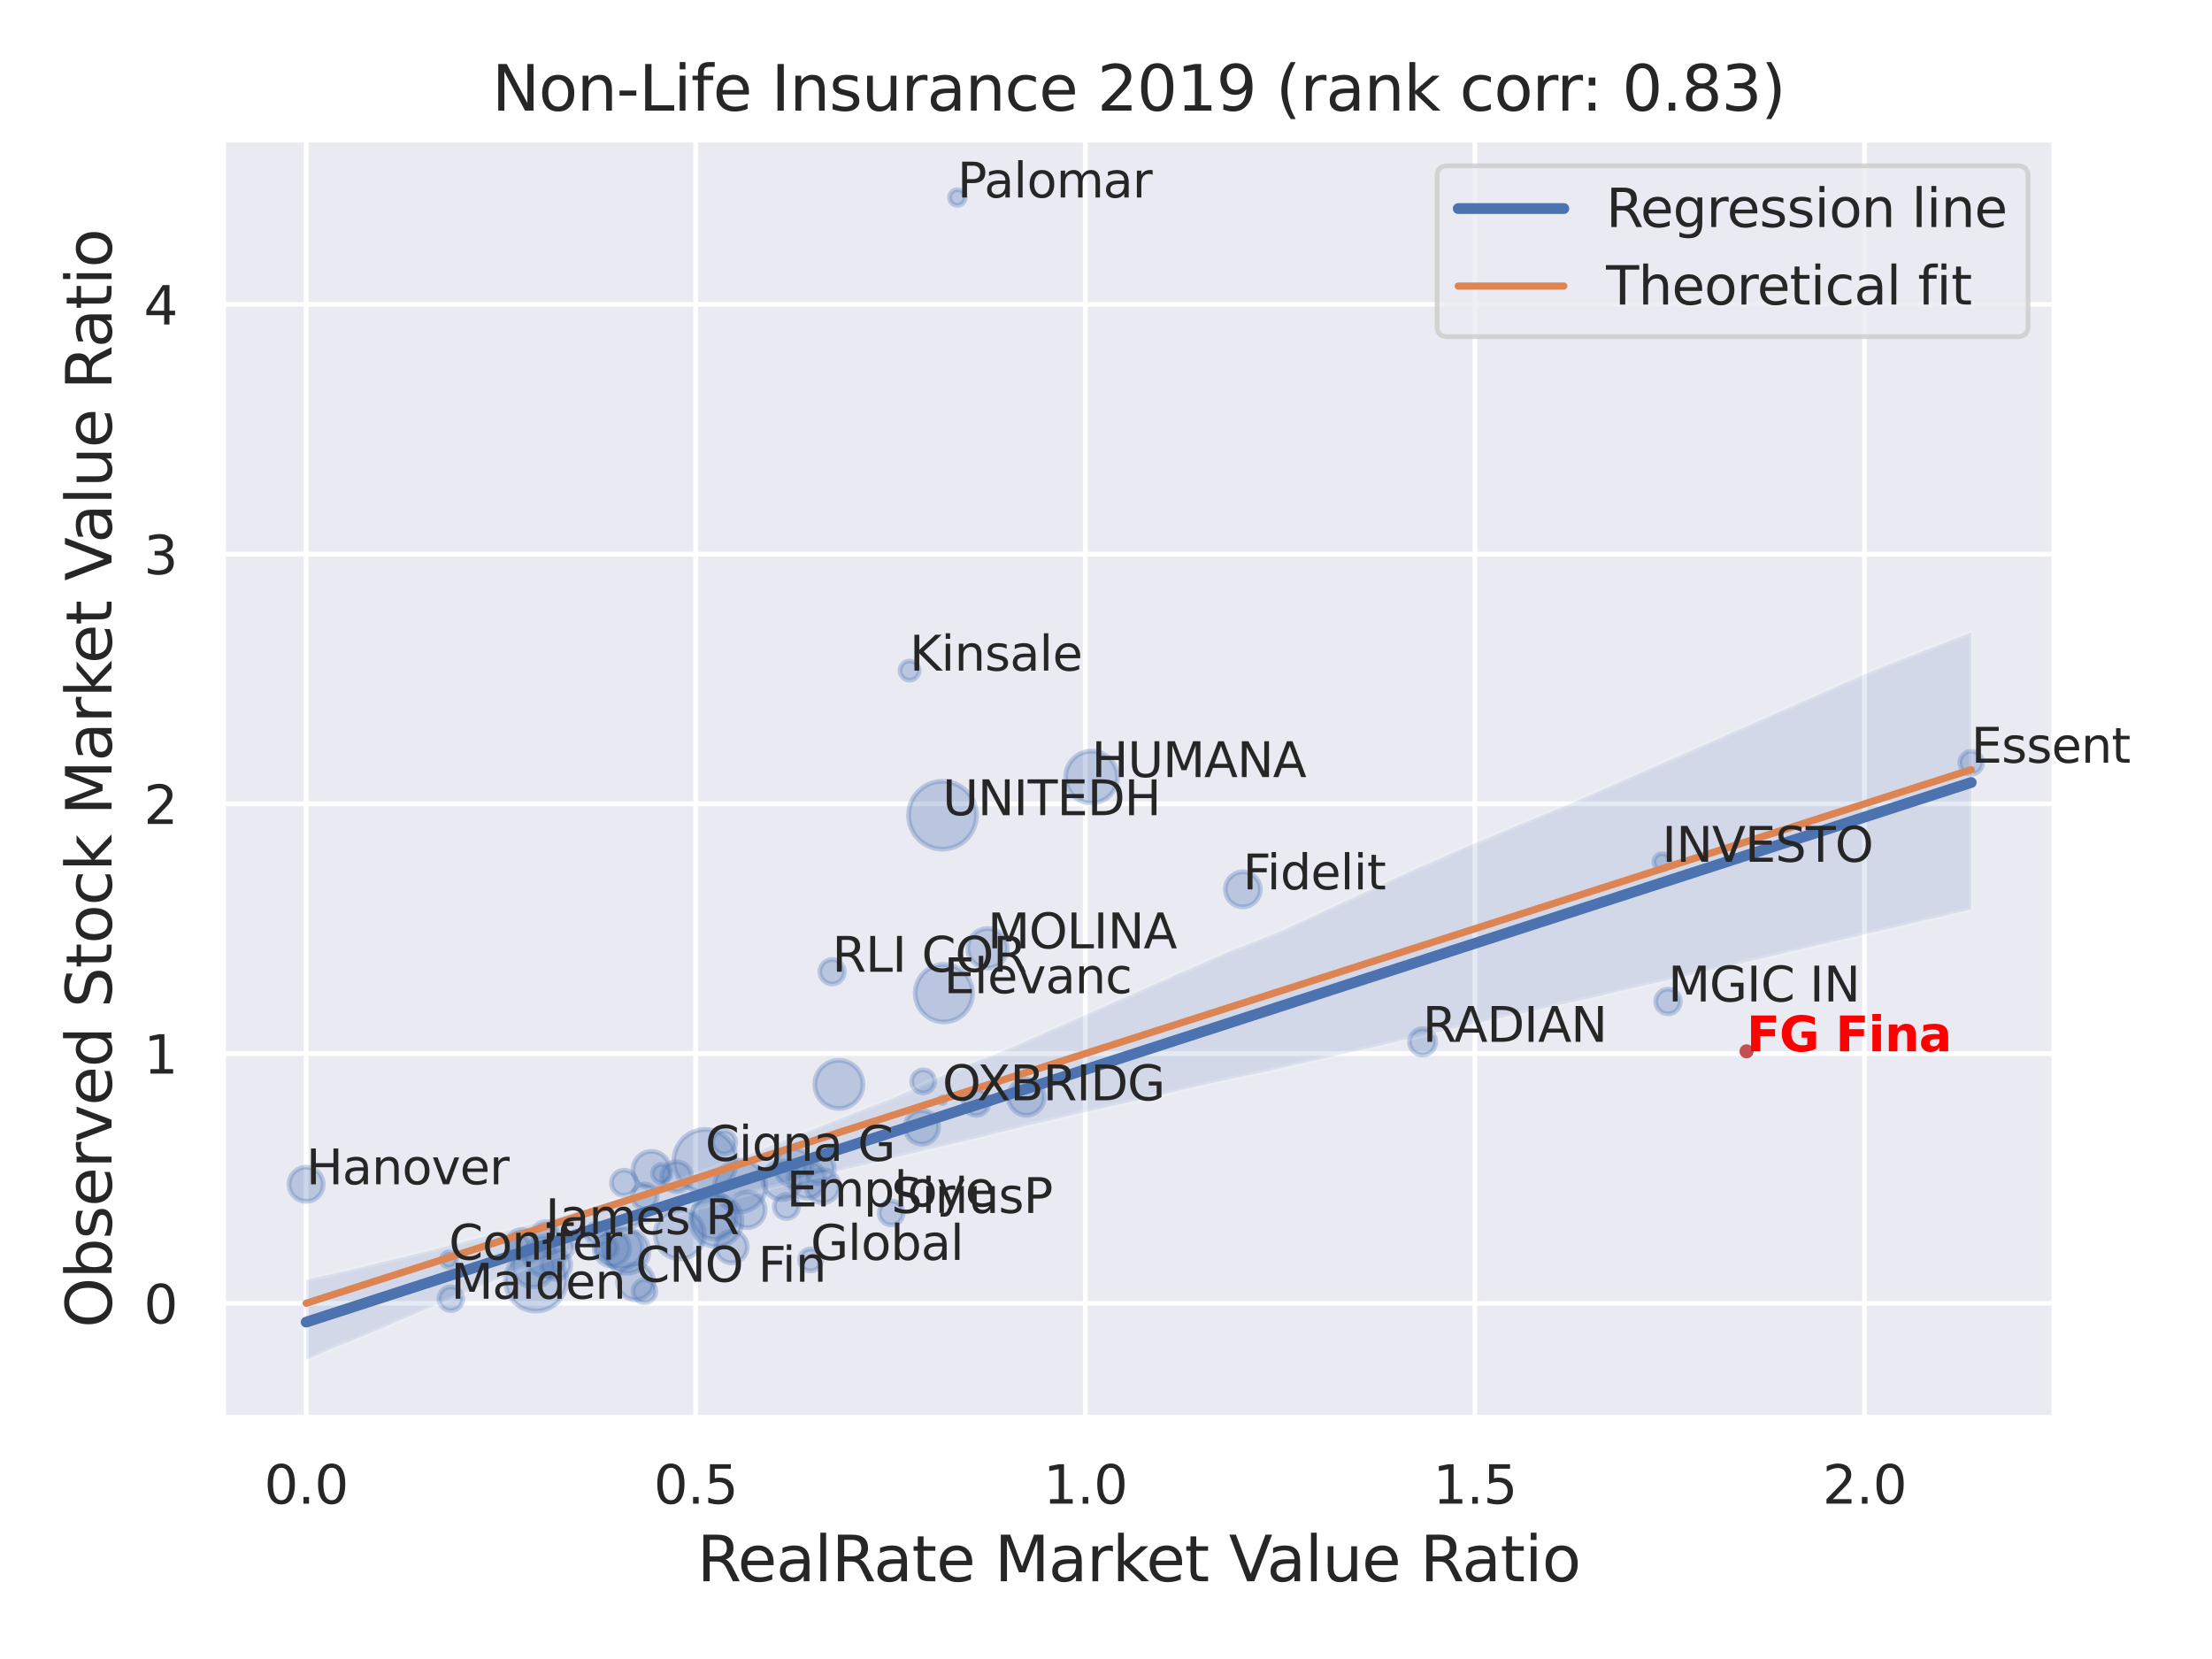 <?xml version="1.0" encoding="utf-8" standalone="no"?>
<!DOCTYPE svg PUBLIC "-//W3C//DTD SVG 1.1//EN"
  "http://www.w3.org/Graphics/SVG/1.1/DTD/svg11.dtd">
<svg xmlns:xlink="http://www.w3.org/1999/xlink" width="460.8pt" height="345.6pt" viewBox="0 0 460.8 345.6" xmlns="http://www.w3.org/2000/svg" version="1.1">
 <defs>
  <style type="text/css">*{stroke-linejoin: round; stroke-linecap: butt}</style>
 </defs>
 <g id="figure_1">
  <g id="patch_1">
   <path d="M 0 345.6 
L 460.8 345.6 
L 460.8 0 
L 0 0 
z
" style="fill: #ffffff"/>
  </g>
  <g id="axes_1">
   <g id="patch_2">
    <path d="M 46.44 295.38 
L 427.983 295.38 
L 427.983 29.04 
L 46.44 29.04 
z
" style="fill: #eaeaf2"/>
   </g>
   <g id="matplotlib.axis_1">
    <g id="xtick_1">
     <g id="line2d_1">
      <path d="M 63.763 295.38 
L 63.763 29.04 
" clip-path="url(#p63a6977c7e)" style="fill: none; stroke: #ffffff; stroke-linecap: round"/>
     </g>
     <g id="text_1">
      <!-- 0.0 -->
      <g style="fill: #262626" transform="translate(55.017 313.238) scale(0.11 -0.11)">
       <defs>
        <path id="DejaVuSans-30" d="M 2034 4250 
Q 1547 4250 1301 3770 
Q 1056 3291 1056 2328 
Q 1056 1369 1301 889 
Q 1547 409 2034 409 
Q 2525 409 2770 889 
Q 3016 1369 3016 2328 
Q 3016 3291 2770 3770 
Q 2525 4250 2034 4250 
z
M 2034 4750 
Q 2819 4750 3233 4129 
Q 3647 3509 3647 2328 
Q 3647 1150 3233 529 
Q 2819 -91 2034 -91 
Q 1250 -91 836 529 
Q 422 1150 422 2328 
Q 422 3509 836 4129 
Q 1250 4750 2034 4750 
z
" transform="scale(0.016)"/>
        <path id="DejaVuSans-2e" d="M 684 794 
L 1344 794 
L 1344 0 
L 684 0 
L 684 794 
z
" transform="scale(0.016)"/>
       </defs>
       <use xlink:href="#DejaVuSans-30"/>
       <use xlink:href="#DejaVuSans-2e" x="63.623"/>
       <use xlink:href="#DejaVuSans-30" x="95.41"/>
      </g>
     </g>
    </g>
    <g id="xtick_2">
     <g id="line2d_2">
      <path d="M 144.925 295.38 
L 144.925 29.04 
" clip-path="url(#p63a6977c7e)" style="fill: none; stroke: #ffffff; stroke-linecap: round"/>
     </g>
     <g id="text_2">
      <!-- 0.5 -->
      <g style="fill: #262626" transform="translate(136.178 313.238) scale(0.11 -0.11)">
       <defs>
        <path id="DejaVuSans-35" d="M 691 4666 
L 3169 4666 
L 3169 4134 
L 1269 4134 
L 1269 2991 
Q 1406 3038 1543 3061 
Q 1681 3084 1819 3084 
Q 2600 3084 3056 2656 
Q 3513 2228 3513 1497 
Q 3513 744 3044 326 
Q 2575 -91 1722 -91 
Q 1428 -91 1123 -41 
Q 819 9 494 109 
L 494 744 
Q 775 591 1075 516 
Q 1375 441 1709 441 
Q 2250 441 2565 725 
Q 2881 1009 2881 1497 
Q 2881 1984 2565 2268 
Q 2250 2553 1709 2553 
Q 1456 2553 1204 2497 
Q 953 2441 691 2322 
L 691 4666 
z
" transform="scale(0.016)"/>
       </defs>
       <use xlink:href="#DejaVuSans-30"/>
       <use xlink:href="#DejaVuSans-2e" x="63.623"/>
       <use xlink:href="#DejaVuSans-35" x="95.41"/>
      </g>
     </g>
    </g>
    <g id="xtick_3">
     <g id="line2d_3">
      <path d="M 226.086 295.38 
L 226.086 29.04 
" clip-path="url(#p63a6977c7e)" style="fill: none; stroke: #ffffff; stroke-linecap: round"/>
     </g>
     <g id="text_3">
      <!-- 1.0 -->
      <g style="fill: #262626" transform="translate(217.339 313.238) scale(0.11 -0.11)">
       <defs>
        <path id="DejaVuSans-31" d="M 794 531 
L 1825 531 
L 1825 4091 
L 703 3866 
L 703 4441 
L 1819 4666 
L 2450 4666 
L 2450 531 
L 3481 531 
L 3481 0 
L 794 0 
L 794 531 
z
" transform="scale(0.016)"/>
       </defs>
       <use xlink:href="#DejaVuSans-31"/>
       <use xlink:href="#DejaVuSans-2e" x="63.623"/>
       <use xlink:href="#DejaVuSans-30" x="95.41"/>
      </g>
     </g>
    </g>
    <g id="xtick_4">
     <g id="line2d_4">
      <path d="M 307.247 295.38 
L 307.247 29.04 
" clip-path="url(#p63a6977c7e)" style="fill: none; stroke: #ffffff; stroke-linecap: round"/>
     </g>
     <g id="text_4">
      <!-- 1.5 -->
      <g style="fill: #262626" transform="translate(298.5 313.238) scale(0.11 -0.11)">
       <use xlink:href="#DejaVuSans-31"/>
       <use xlink:href="#DejaVuSans-2e" x="63.623"/>
       <use xlink:href="#DejaVuSans-35" x="95.41"/>
      </g>
     </g>
    </g>
    <g id="xtick_5">
     <g id="line2d_5">
      <path d="M 388.408 295.38 
L 388.408 29.04 
" clip-path="url(#p63a6977c7e)" style="fill: none; stroke: #ffffff; stroke-linecap: round"/>
     </g>
     <g id="text_5">
      <!-- 2.0 -->
      <g style="fill: #262626" transform="translate(379.662 313.238) scale(0.11 -0.11)">
       <defs>
        <path id="DejaVuSans-32" d="M 1228 531 
L 3431 531 
L 3431 0 
L 469 0 
L 469 531 
Q 828 903 1448 1529 
Q 2069 2156 2228 2338 
Q 2531 2678 2651 2914 
Q 2772 3150 2772 3378 
Q 2772 3750 2511 3984 
Q 2250 4219 1831 4219 
Q 1534 4219 1204 4116 
Q 875 4013 500 3803 
L 500 4441 
Q 881 4594 1212 4672 
Q 1544 4750 1819 4750 
Q 2544 4750 2975 4387 
Q 3406 4025 3406 3419 
Q 3406 3131 3298 2873 
Q 3191 2616 2906 2266 
Q 2828 2175 2409 1742 
Q 1991 1309 1228 531 
z
" transform="scale(0.016)"/>
       </defs>
       <use xlink:href="#DejaVuSans-32"/>
       <use xlink:href="#DejaVuSans-2e" x="63.623"/>
       <use xlink:href="#DejaVuSans-30" x="95.41"/>
      </g>
     </g>
    </g>
    <g id="text_6">
     <!-- RealRate Market Value Ratio -->
     <g style="fill: #262626" transform="translate(145.225 329.404) scale(0.13 -0.13)">
      <defs>
       <path id="DejaVuSans-52" d="M 2841 2188 
Q 3044 2119 3236 1894 
Q 3428 1669 3622 1275 
L 4263 0 
L 3584 0 
L 2988 1197 
Q 2756 1666 2539 1819 
Q 2322 1972 1947 1972 
L 1259 1972 
L 1259 0 
L 628 0 
L 628 4666 
L 2053 4666 
Q 2853 4666 3247 4331 
Q 3641 3997 3641 3322 
Q 3641 2881 3436 2590 
Q 3231 2300 2841 2188 
z
M 1259 4147 
L 1259 2491 
L 2053 2491 
Q 2509 2491 2742 2702 
Q 2975 2913 2975 3322 
Q 2975 3731 2742 3939 
Q 2509 4147 2053 4147 
L 1259 4147 
z
" transform="scale(0.016)"/>
       <path id="DejaVuSans-65" d="M 3597 1894 
L 3597 1613 
L 953 1613 
Q 991 1019 1311 708 
Q 1631 397 2203 397 
Q 2534 397 2845 478 
Q 3156 559 3463 722 
L 3463 178 
Q 3153 47 2828 -22 
Q 2503 -91 2169 -91 
Q 1331 -91 842 396 
Q 353 884 353 1716 
Q 353 2575 817 3079 
Q 1281 3584 2069 3584 
Q 2775 3584 3186 3129 
Q 3597 2675 3597 1894 
z
M 3022 2063 
Q 3016 2534 2758 2815 
Q 2500 3097 2075 3097 
Q 1594 3097 1305 2825 
Q 1016 2553 972 2059 
L 3022 2063 
z
" transform="scale(0.016)"/>
       <path id="DejaVuSans-61" d="M 2194 1759 
Q 1497 1759 1228 1600 
Q 959 1441 959 1056 
Q 959 750 1161 570 
Q 1363 391 1709 391 
Q 2188 391 2477 730 
Q 2766 1069 2766 1631 
L 2766 1759 
L 2194 1759 
z
M 3341 1997 
L 3341 0 
L 2766 0 
L 2766 531 
Q 2569 213 2275 61 
Q 1981 -91 1556 -91 
Q 1019 -91 701 211 
Q 384 513 384 1019 
Q 384 1609 779 1909 
Q 1175 2209 1959 2209 
L 2766 2209 
L 2766 2266 
Q 2766 2663 2505 2880 
Q 2244 3097 1772 3097 
Q 1472 3097 1187 3025 
Q 903 2953 641 2809 
L 641 3341 
Q 956 3463 1253 3523 
Q 1550 3584 1831 3584 
Q 2591 3584 2966 3190 
Q 3341 2797 3341 1997 
z
" transform="scale(0.016)"/>
       <path id="DejaVuSans-6c" d="M 603 4863 
L 1178 4863 
L 1178 0 
L 603 0 
L 603 4863 
z
" transform="scale(0.016)"/>
       <path id="DejaVuSans-74" d="M 1172 4494 
L 1172 3500 
L 2356 3500 
L 2356 3053 
L 1172 3053 
L 1172 1153 
Q 1172 725 1289 603 
Q 1406 481 1766 481 
L 2356 481 
L 2356 0 
L 1766 0 
Q 1100 0 847 248 
Q 594 497 594 1153 
L 594 3053 
L 172 3053 
L 172 3500 
L 594 3500 
L 594 4494 
L 1172 4494 
z
" transform="scale(0.016)"/>
       <path id="DejaVuSans-20" transform="scale(0.016)"/>
       <path id="DejaVuSans-4d" d="M 628 4666 
L 1569 4666 
L 2759 1491 
L 3956 4666 
L 4897 4666 
L 4897 0 
L 4281 0 
L 4281 4097 
L 3078 897 
L 2444 897 
L 1241 4097 
L 1241 0 
L 628 0 
L 628 4666 
z
" transform="scale(0.016)"/>
       <path id="DejaVuSans-72" d="M 2631 2963 
Q 2534 3019 2420 3045 
Q 2306 3072 2169 3072 
Q 1681 3072 1420 2755 
Q 1159 2438 1159 1844 
L 1159 0 
L 581 0 
L 581 3500 
L 1159 3500 
L 1159 2956 
Q 1341 3275 1631 3429 
Q 1922 3584 2338 3584 
Q 2397 3584 2469 3576 
Q 2541 3569 2628 3553 
L 2631 2963 
z
" transform="scale(0.016)"/>
       <path id="DejaVuSans-6b" d="M 581 4863 
L 1159 4863 
L 1159 1991 
L 2875 3500 
L 3609 3500 
L 1753 1863 
L 3688 0 
L 2938 0 
L 1159 1709 
L 1159 0 
L 581 0 
L 581 4863 
z
" transform="scale(0.016)"/>
       <path id="DejaVuSans-56" d="M 1831 0 
L 50 4666 
L 709 4666 
L 2188 738 
L 3669 4666 
L 4325 4666 
L 2547 0 
L 1831 0 
z
" transform="scale(0.016)"/>
       <path id="DejaVuSans-75" d="M 544 1381 
L 544 3500 
L 1119 3500 
L 1119 1403 
Q 1119 906 1312 657 
Q 1506 409 1894 409 
Q 2359 409 2629 706 
Q 2900 1003 2900 1516 
L 2900 3500 
L 3475 3500 
L 3475 0 
L 2900 0 
L 2900 538 
Q 2691 219 2414 64 
Q 2138 -91 1772 -91 
Q 1169 -91 856 284 
Q 544 659 544 1381 
z
M 1991 3584 
L 1991 3584 
z
" transform="scale(0.016)"/>
       <path id="DejaVuSans-69" d="M 603 3500 
L 1178 3500 
L 1178 0 
L 603 0 
L 603 3500 
z
M 603 4863 
L 1178 4863 
L 1178 4134 
L 603 4134 
L 603 4863 
z
" transform="scale(0.016)"/>
       <path id="DejaVuSans-6f" d="M 1959 3097 
Q 1497 3097 1228 2736 
Q 959 2375 959 1747 
Q 959 1119 1226 758 
Q 1494 397 1959 397 
Q 2419 397 2687 759 
Q 2956 1122 2956 1747 
Q 2956 2369 2687 2733 
Q 2419 3097 1959 3097 
z
M 1959 3584 
Q 2709 3584 3137 3096 
Q 3566 2609 3566 1747 
Q 3566 888 3137 398 
Q 2709 -91 1959 -91 
Q 1206 -91 779 398 
Q 353 888 353 1747 
Q 353 2609 779 3096 
Q 1206 3584 1959 3584 
z
" transform="scale(0.016)"/>
      </defs>
      <use xlink:href="#DejaVuSans-52"/>
      <use xlink:href="#DejaVuSans-65" x="64.982"/>
      <use xlink:href="#DejaVuSans-61" x="126.506"/>
      <use xlink:href="#DejaVuSans-6c" x="187.785"/>
      <use xlink:href="#DejaVuSans-52" x="215.568"/>
      <use xlink:href="#DejaVuSans-61" x="282.801"/>
      <use xlink:href="#DejaVuSans-74" x="344.08"/>
      <use xlink:href="#DejaVuSans-65" x="383.289"/>
      <use xlink:href="#DejaVuSans-20" x="444.812"/>
      <use xlink:href="#DejaVuSans-4d" x="476.6"/>
      <use xlink:href="#DejaVuSans-61" x="562.879"/>
      <use xlink:href="#DejaVuSans-72" x="624.158"/>
      <use xlink:href="#DejaVuSans-6b" x="665.271"/>
      <use xlink:href="#DejaVuSans-65" x="719.557"/>
      <use xlink:href="#DejaVuSans-74" x="781.08"/>
      <use xlink:href="#DejaVuSans-20" x="820.289"/>
      <use xlink:href="#DejaVuSans-56" x="852.076"/>
      <use xlink:href="#DejaVuSans-61" x="912.734"/>
      <use xlink:href="#DejaVuSans-6c" x="974.014"/>
      <use xlink:href="#DejaVuSans-75" x="1001.797"/>
      <use xlink:href="#DejaVuSans-65" x="1065.176"/>
      <use xlink:href="#DejaVuSans-20" x="1126.699"/>
      <use xlink:href="#DejaVuSans-52" x="1158.486"/>
      <use xlink:href="#DejaVuSans-61" x="1225.719"/>
      <use xlink:href="#DejaVuSans-74" x="1286.998"/>
      <use xlink:href="#DejaVuSans-69" x="1326.207"/>
      <use xlink:href="#DejaVuSans-6f" x="1353.99"/>
     </g>
    </g>
   </g>
   <g id="matplotlib.axis_2">
    <g id="ytick_1">
     <g id="line2d_6">
      <path d="M 46.44 271.497 
L 427.983 271.497 
" clip-path="url(#p63a6977c7e)" style="fill: none; stroke: #ffffff; stroke-linecap: round"/>
     </g>
     <g id="text_7">
      <!-- 0 -->
      <g style="fill: #262626" transform="translate(29.941 275.676) scale(0.11 -0.11)">
       <use xlink:href="#DejaVuSans-30"/>
      </g>
     </g>
    </g>
    <g id="ytick_2">
     <g id="line2d_7">
      <path d="M 46.44 219.477 
L 427.983 219.477 
" clip-path="url(#p63a6977c7e)" style="fill: none; stroke: #ffffff; stroke-linecap: round"/>
     </g>
     <g id="text_8">
      <!-- 1 -->
      <g style="fill: #262626" transform="translate(29.941 223.656) scale(0.11 -0.11)">
       <use xlink:href="#DejaVuSans-31"/>
      </g>
     </g>
    </g>
    <g id="ytick_3">
     <g id="line2d_8">
      <path d="M 46.44 167.456 
L 427.983 167.456 
" clip-path="url(#p63a6977c7e)" style="fill: none; stroke: #ffffff; stroke-linecap: round"/>
     </g>
     <g id="text_9">
      <!-- 2 -->
      <g style="fill: #262626" transform="translate(29.941 171.635) scale(0.11 -0.11)">
       <use xlink:href="#DejaVuSans-32"/>
      </g>
     </g>
    </g>
    <g id="ytick_4">
     <g id="line2d_9">
      <path d="M 46.44 115.436 
L 427.983 115.436 
" clip-path="url(#p63a6977c7e)" style="fill: none; stroke: #ffffff; stroke-linecap: round"/>
     </g>
     <g id="text_10">
      <!-- 3 -->
      <g style="fill: #262626" transform="translate(29.941 119.615) scale(0.11 -0.11)">
       <defs>
        <path id="DejaVuSans-33" d="M 2597 2516 
Q 3050 2419 3304 2112 
Q 3559 1806 3559 1356 
Q 3559 666 3084 287 
Q 2609 -91 1734 -91 
Q 1441 -91 1130 -33 
Q 819 25 488 141 
L 488 750 
Q 750 597 1062 519 
Q 1375 441 1716 441 
Q 2309 441 2620 675 
Q 2931 909 2931 1356 
Q 2931 1769 2642 2001 
Q 2353 2234 1838 2234 
L 1294 2234 
L 1294 2753 
L 1863 2753 
Q 2328 2753 2575 2939 
Q 2822 3125 2822 3475 
Q 2822 3834 2567 4026 
Q 2313 4219 1838 4219 
Q 1578 4219 1281 4162 
Q 984 4106 628 3988 
L 628 4550 
Q 988 4650 1302 4700 
Q 1616 4750 1894 4750 
Q 2613 4750 3031 4423 
Q 3450 4097 3450 3541 
Q 3450 3153 3228 2886 
Q 3006 2619 2597 2516 
z
" transform="scale(0.016)"/>
       </defs>
       <use xlink:href="#DejaVuSans-33"/>
      </g>
     </g>
    </g>
    <g id="ytick_5">
     <g id="line2d_10">
      <path d="M 46.44 63.415 
L 427.983 63.415 
" clip-path="url(#p63a6977c7e)" style="fill: none; stroke: #ffffff; stroke-linecap: round"/>
     </g>
     <g id="text_11">
      <!-- 4 -->
      <g style="fill: #262626" transform="translate(29.941 67.594) scale(0.11 -0.11)">
       <defs>
        <path id="DejaVuSans-34" d="M 2419 4116 
L 825 1625 
L 2419 1625 
L 2419 4116 
z
M 2253 4666 
L 3047 4666 
L 3047 1625 
L 3713 1625 
L 3713 1100 
L 3047 1100 
L 3047 0 
L 2419 0 
L 2419 1100 
L 313 1100 
L 313 1709 
L 2253 4666 
z
" transform="scale(0.016)"/>
       </defs>
       <use xlink:href="#DejaVuSans-34"/>
      </g>
     </g>
    </g>
    <g id="text_12">
     <!-- Observed Stock Market Value Ratio -->
     <g style="fill: #262626" transform="translate(23.238 276.612) rotate(-90) scale(0.13 -0.13)">
      <defs>
       <path id="DejaVuSans-4f" d="M 2522 4238 
Q 1834 4238 1429 3725 
Q 1025 3213 1025 2328 
Q 1025 1447 1429 934 
Q 1834 422 2522 422 
Q 3209 422 3611 934 
Q 4013 1447 4013 2328 
Q 4013 3213 3611 3725 
Q 3209 4238 2522 4238 
z
M 2522 4750 
Q 3503 4750 4090 4092 
Q 4678 3434 4678 2328 
Q 4678 1225 4090 567 
Q 3503 -91 2522 -91 
Q 1538 -91 948 565 
Q 359 1222 359 2328 
Q 359 3434 948 4092 
Q 1538 4750 2522 4750 
z
" transform="scale(0.016)"/>
       <path id="DejaVuSans-62" d="M 3116 1747 
Q 3116 2381 2855 2742 
Q 2594 3103 2138 3103 
Q 1681 3103 1420 2742 
Q 1159 2381 1159 1747 
Q 1159 1113 1420 752 
Q 1681 391 2138 391 
Q 2594 391 2855 752 
Q 3116 1113 3116 1747 
z
M 1159 2969 
Q 1341 3281 1617 3432 
Q 1894 3584 2278 3584 
Q 2916 3584 3314 3078 
Q 3713 2572 3713 1747 
Q 3713 922 3314 415 
Q 2916 -91 2278 -91 
Q 1894 -91 1617 61 
Q 1341 213 1159 525 
L 1159 0 
L 581 0 
L 581 4863 
L 1159 4863 
L 1159 2969 
z
" transform="scale(0.016)"/>
       <path id="DejaVuSans-73" d="M 2834 3397 
L 2834 2853 
Q 2591 2978 2328 3040 
Q 2066 3103 1784 3103 
Q 1356 3103 1142 2972 
Q 928 2841 928 2578 
Q 928 2378 1081 2264 
Q 1234 2150 1697 2047 
L 1894 2003 
Q 2506 1872 2764 1633 
Q 3022 1394 3022 966 
Q 3022 478 2636 193 
Q 2250 -91 1575 -91 
Q 1294 -91 989 -36 
Q 684 19 347 128 
L 347 722 
Q 666 556 975 473 
Q 1284 391 1588 391 
Q 1994 391 2212 530 
Q 2431 669 2431 922 
Q 2431 1156 2273 1281 
Q 2116 1406 1581 1522 
L 1381 1569 
Q 847 1681 609 1914 
Q 372 2147 372 2553 
Q 372 3047 722 3315 
Q 1072 3584 1716 3584 
Q 2034 3584 2315 3537 
Q 2597 3491 2834 3397 
z
" transform="scale(0.016)"/>
       <path id="DejaVuSans-76" d="M 191 3500 
L 800 3500 
L 1894 563 
L 2988 3500 
L 3597 3500 
L 2284 0 
L 1503 0 
L 191 3500 
z
" transform="scale(0.016)"/>
       <path id="DejaVuSans-64" d="M 2906 2969 
L 2906 4863 
L 3481 4863 
L 3481 0 
L 2906 0 
L 2906 525 
Q 2725 213 2448 61 
Q 2172 -91 1784 -91 
Q 1150 -91 751 415 
Q 353 922 353 1747 
Q 353 2572 751 3078 
Q 1150 3584 1784 3584 
Q 2172 3584 2448 3432 
Q 2725 3281 2906 2969 
z
M 947 1747 
Q 947 1113 1208 752 
Q 1469 391 1925 391 
Q 2381 391 2643 752 
Q 2906 1113 2906 1747 
Q 2906 2381 2643 2742 
Q 2381 3103 1925 3103 
Q 1469 3103 1208 2742 
Q 947 2381 947 1747 
z
" transform="scale(0.016)"/>
       <path id="DejaVuSans-53" d="M 3425 4513 
L 3425 3897 
Q 3066 4069 2747 4153 
Q 2428 4238 2131 4238 
Q 1616 4238 1336 4038 
Q 1056 3838 1056 3469 
Q 1056 3159 1242 3001 
Q 1428 2844 1947 2747 
L 2328 2669 
Q 3034 2534 3370 2195 
Q 3706 1856 3706 1288 
Q 3706 609 3251 259 
Q 2797 -91 1919 -91 
Q 1588 -91 1214 -16 
Q 841 59 441 206 
L 441 856 
Q 825 641 1194 531 
Q 1563 422 1919 422 
Q 2459 422 2753 634 
Q 3047 847 3047 1241 
Q 3047 1584 2836 1778 
Q 2625 1972 2144 2069 
L 1759 2144 
Q 1053 2284 737 2584 
Q 422 2884 422 3419 
Q 422 4038 858 4394 
Q 1294 4750 2059 4750 
Q 2388 4750 2728 4690 
Q 3069 4631 3425 4513 
z
" transform="scale(0.016)"/>
       <path id="DejaVuSans-63" d="M 3122 3366 
L 3122 2828 
Q 2878 2963 2633 3030 
Q 2388 3097 2138 3097 
Q 1578 3097 1268 2742 
Q 959 2388 959 1747 
Q 959 1106 1268 751 
Q 1578 397 2138 397 
Q 2388 397 2633 464 
Q 2878 531 3122 666 
L 3122 134 
Q 2881 22 2623 -34 
Q 2366 -91 2075 -91 
Q 1284 -91 818 406 
Q 353 903 353 1747 
Q 353 2603 823 3093 
Q 1294 3584 2113 3584 
Q 2378 3584 2631 3529 
Q 2884 3475 3122 3366 
z
" transform="scale(0.016)"/>
      </defs>
      <use xlink:href="#DejaVuSans-4f"/>
      <use xlink:href="#DejaVuSans-62" x="78.711"/>
      <use xlink:href="#DejaVuSans-73" x="142.188"/>
      <use xlink:href="#DejaVuSans-65" x="194.287"/>
      <use xlink:href="#DejaVuSans-72" x="255.811"/>
      <use xlink:href="#DejaVuSans-76" x="296.924"/>
      <use xlink:href="#DejaVuSans-65" x="356.104"/>
      <use xlink:href="#DejaVuSans-64" x="417.627"/>
      <use xlink:href="#DejaVuSans-20" x="481.104"/>
      <use xlink:href="#DejaVuSans-53" x="512.891"/>
      <use xlink:href="#DejaVuSans-74" x="576.367"/>
      <use xlink:href="#DejaVuSans-6f" x="615.576"/>
      <use xlink:href="#DejaVuSans-63" x="676.758"/>
      <use xlink:href="#DejaVuSans-6b" x="731.738"/>
      <use xlink:href="#DejaVuSans-20" x="789.648"/>
      <use xlink:href="#DejaVuSans-4d" x="821.436"/>
      <use xlink:href="#DejaVuSans-61" x="907.715"/>
      <use xlink:href="#DejaVuSans-72" x="968.994"/>
      <use xlink:href="#DejaVuSans-6b" x="1010.107"/>
      <use xlink:href="#DejaVuSans-65" x="1064.393"/>
      <use xlink:href="#DejaVuSans-74" x="1125.916"/>
      <use xlink:href="#DejaVuSans-20" x="1165.125"/>
      <use xlink:href="#DejaVuSans-56" x="1196.912"/>
      <use xlink:href="#DejaVuSans-61" x="1257.57"/>
      <use xlink:href="#DejaVuSans-6c" x="1318.85"/>
      <use xlink:href="#DejaVuSans-75" x="1346.633"/>
      <use xlink:href="#DejaVuSans-65" x="1410.012"/>
      <use xlink:href="#DejaVuSans-20" x="1471.535"/>
      <use xlink:href="#DejaVuSans-52" x="1503.322"/>
      <use xlink:href="#DejaVuSans-61" x="1570.555"/>
      <use xlink:href="#DejaVuSans-74" x="1631.834"/>
      <use xlink:href="#DejaVuSans-69" x="1671.043"/>
      <use xlink:href="#DejaVuSans-6f" x="1698.826"/>
     </g>
    </g>
   </g>
   <g id="PathCollection_1">
    <path d="M 141.606 262.257 
C 142.964 262.257 144.266 261.717 145.225 260.758 
C 146.185 259.798 146.725 258.496 146.725 257.138 
C 146.725 255.781 146.185 254.479 145.225 253.519 
C 144.266 252.559 142.964 252.02 141.606 252.02 
C 140.249 252.02 138.947 252.559 137.987 253.519 
C 137.027 254.479 136.488 255.781 136.488 257.138 
C 136.488 258.496 137.027 259.798 137.987 260.758 
C 138.947 261.717 140.249 262.257 141.606 262.257 
z
" clip-path="url(#p63a6977c7e)" style="fill: #4c72b0; fill-opacity: 0.3; stroke: #4c72b0; stroke-opacity: 0.3"/>
    <path d="M 111.655 273.126 
C 113.343 273.126 114.961 272.456 116.155 271.262 
C 117.348 270.069 118.018 268.45 118.018 266.763 
C 118.018 265.075 117.348 263.456 116.155 262.263 
C 114.961 261.069 113.343 260.399 111.655 260.399 
C 109.967 260.399 108.349 261.069 107.155 262.263 
C 105.962 263.456 105.291 265.075 105.291 266.763 
C 105.291 268.45 105.962 270.069 107.155 271.262 
C 108.349 272.456 109.967 273.126 111.655 273.126 
z
" clip-path="url(#p63a6977c7e)" style="fill: #4c72b0; fill-opacity: 0.3; stroke: #4c72b0; stroke-opacity: 0.3"/>
    <path d="M 135.714 247.563 
C 136.736 247.563 137.717 247.157 138.439 246.434 
C 139.162 245.711 139.568 244.731 139.568 243.709 
C 139.568 242.686 139.162 241.706 138.439 240.983 
C 137.717 240.261 136.736 239.854 135.714 239.854 
C 134.692 239.854 133.711 240.261 132.989 240.983 
C 132.266 241.706 131.86 242.686 131.86 243.709 
C 131.86 244.731 132.266 245.711 132.989 246.434 
C 133.711 247.157 134.692 247.563 135.714 247.563 
z
" clip-path="url(#p63a6977c7e)" style="fill: #4c72b0; fill-opacity: 0.3; stroke: #4c72b0; stroke-opacity: 0.3"/>
    <path d="M 213.794 232.322 
C 214.789 232.322 215.742 231.927 216.445 231.224 
C 217.149 230.52 217.544 229.567 217.544 228.572 
C 217.544 227.578 217.149 226.624 216.445 225.921 
C 215.742 225.218 214.789 224.823 213.794 224.823 
C 212.8 224.823 211.846 225.218 211.143 225.921 
C 210.44 226.624 210.045 227.578 210.045 228.572 
C 210.045 229.567 210.44 230.52 211.143 231.224 
C 211.846 231.927 212.8 232.322 213.794 232.322 
z
" clip-path="url(#p63a6977c7e)" style="fill: #4c72b0; fill-opacity: 0.3; stroke: #4c72b0; stroke-opacity: 0.3"/>
    <path d="M 129.48 264.287 
C 130.623 264.287 131.718 263.833 132.526 263.025 
C 133.334 262.217 133.788 261.121 133.788 259.979 
C 133.788 258.836 133.334 257.74 132.526 256.933 
C 131.718 256.125 130.623 255.671 129.48 255.671 
C 128.338 255.671 127.242 256.125 126.434 256.933 
C 125.626 257.74 125.172 258.836 125.172 259.979 
C 125.172 261.121 125.626 262.217 126.434 263.025 
C 127.242 263.833 128.338 264.287 129.48 264.287 
z
" clip-path="url(#p63a6977c7e)" style="fill: #4c72b0; fill-opacity: 0.3; stroke: #4c72b0; stroke-opacity: 0.3"/>
    <path d="M 227.39 167.277 
C 228.822 167.277 230.196 166.708 231.209 165.695 
C 232.222 164.682 232.791 163.308 232.791 161.876 
C 232.791 160.444 232.222 159.069 231.209 158.057 
C 230.196 157.044 228.822 156.475 227.39 156.475 
C 225.957 156.475 224.583 157.044 223.57 158.057 
C 222.557 159.069 221.988 160.444 221.988 161.876 
C 221.988 163.308 222.557 164.682 223.57 165.695 
C 224.583 166.708 225.957 167.277 227.39 167.277 
z
" clip-path="url(#p63a6977c7e)" style="fill: #4c72b0; fill-opacity: 0.3; stroke: #4c72b0; stroke-opacity: 0.3"/>
    <path d="M 130.615 265.251 
C 131.831 265.251 132.996 264.768 133.855 263.909 
C 134.714 263.05 135.197 261.884 135.197 260.669 
C 135.197 259.454 134.714 258.289 133.855 257.43 
C 132.996 256.57 131.831 256.088 130.615 256.088 
C 129.4 256.088 128.235 256.57 127.376 257.43 
C 126.517 258.289 126.034 259.454 126.034 260.669 
C 126.034 261.884 126.517 263.05 127.376 263.909 
C 128.235 264.768 129.4 265.251 130.615 265.251 
z
" clip-path="url(#p63a6977c7e)" style="fill: #4c72b0; fill-opacity: 0.3; stroke: #4c72b0; stroke-opacity: 0.3"/>
    <path d="M 170.617 246.597 
C 171.459 246.597 172.267 246.262 172.863 245.667 
C 173.458 245.071 173.793 244.263 173.793 243.421 
C 173.793 242.578 173.458 241.77 172.863 241.175 
C 172.267 240.579 171.459 240.244 170.617 240.244 
C 169.775 240.244 168.967 240.579 168.371 241.175 
C 167.775 241.77 167.441 242.578 167.441 243.421 
C 167.441 244.263 167.775 245.071 168.371 245.667 
C 168.967 246.262 169.775 246.597 170.617 246.597 
z
" clip-path="url(#p63a6977c7e)" style="fill: #4c72b0; fill-opacity: 0.3; stroke: #4c72b0; stroke-opacity: 0.3"/>
    <path d="M 155.668 255.739 
C 156.653 255.739 157.597 255.348 158.293 254.652 
C 158.989 253.956 159.38 253.011 159.38 252.027 
C 159.38 251.043 158.989 250.099 158.293 249.402 
C 157.597 248.706 156.653 248.315 155.668 248.315 
C 154.684 248.315 153.74 248.706 153.044 249.402 
C 152.348 250.099 151.956 251.043 151.956 252.027 
C 151.956 253.011 152.348 253.956 153.044 254.652 
C 153.74 255.348 154.684 255.739 155.668 255.739 
z
" clip-path="url(#p63a6977c7e)" style="fill: #4c72b0; fill-opacity: 0.3; stroke: #4c72b0; stroke-opacity: 0.3"/>
    <path d="M 174.755 230.908 
C 176.084 230.908 177.36 230.38 178.3 229.44 
C 179.24 228.5 179.768 227.225 179.768 225.895 
C 179.768 224.566 179.24 223.291 178.3 222.35 
C 177.36 221.41 176.084 220.882 174.755 220.882 
C 173.425 220.882 172.15 221.41 171.21 222.35 
C 170.27 223.291 169.742 224.566 169.742 225.895 
C 169.742 227.225 170.27 228.5 171.21 229.44 
C 172.15 230.38 173.425 230.908 174.755 230.908 
z
" clip-path="url(#p63a6977c7e)" style="fill: #4c72b0; fill-opacity: 0.3; stroke: #4c72b0; stroke-opacity: 0.3"/>
    <path d="M 173.347 204.985 
C 174.024 204.985 174.672 204.716 175.15 204.238 
C 175.629 203.76 175.897 203.111 175.897 202.435 
C 175.897 201.759 175.629 201.11 175.15 200.632 
C 174.672 200.153 174.024 199.885 173.347 199.885 
C 172.671 199.885 172.022 200.153 171.544 200.632 
C 171.066 201.11 170.797 201.759 170.797 202.435 
C 170.797 203.111 171.066 203.76 171.544 204.238 
C 172.022 204.716 172.671 204.985 173.347 204.985 
z
" clip-path="url(#p63a6977c7e)" style="fill: #4c72b0; fill-opacity: 0.3; stroke: #4c72b0; stroke-opacity: 0.3"/>
    <path d="M 203.375 232.362 
C 204.091 232.362 204.778 232.077 205.285 231.571 
C 205.791 231.064 206.076 230.377 206.076 229.661 
C 206.076 228.945 205.791 228.258 205.285 227.751 
C 204.778 227.245 204.091 226.96 203.375 226.96 
C 202.659 226.96 201.971 227.245 201.465 227.751 
C 200.958 228.258 200.674 228.945 200.674 229.661 
C 200.674 230.377 200.958 231.064 201.465 231.571 
C 201.971 232.077 202.659 232.362 203.375 232.362 
z
" clip-path="url(#p63a6977c7e)" style="fill: #4c72b0; fill-opacity: 0.3; stroke: #4c72b0; stroke-opacity: 0.3"/>
    <path d="M 131.97 255.369 
C 132.315 255.369 132.646 255.231 132.89 254.987 
C 133.134 254.743 133.272 254.412 133.272 254.066 
C 133.272 253.721 133.134 253.39 132.89 253.146 
C 132.646 252.901 132.315 252.764 131.97 252.764 
C 131.624 252.764 131.293 252.901 131.049 253.146 
C 130.805 253.39 130.667 253.721 130.667 254.066 
C 130.667 254.412 130.805 254.743 131.049 254.987 
C 131.293 255.231 131.624 255.369 131.97 255.369 
z
" clip-path="url(#p63a6977c7e)" style="fill: #4c72b0; fill-opacity: 0.3; stroke: #4c72b0; stroke-opacity: 0.3"/>
    <path d="M 134.312 251.846 
C 135 251.846 135.66 251.573 136.147 251.086 
C 136.633 250.6 136.907 249.94 136.907 249.251 
C 136.907 248.563 136.633 247.903 136.147 247.417 
C 135.66 246.93 135 246.657 134.312 246.657 
C 133.624 246.657 132.964 246.93 132.477 247.417 
C 131.991 247.903 131.717 248.563 131.717 249.251 
C 131.717 249.94 131.991 250.6 132.477 251.086 
C 132.964 251.573 133.624 251.846 134.312 251.846 
z
" clip-path="url(#p63a6977c7e)" style="fill: #4c72b0; fill-opacity: 0.3; stroke: #4c72b0; stroke-opacity: 0.3"/>
    <path d="M 140.946 248.221 
C 141.769 248.221 142.559 247.894 143.142 247.311 
C 143.724 246.729 144.051 245.939 144.051 245.115 
C 144.051 244.292 143.724 243.502 143.142 242.919 
C 142.559 242.337 141.769 242.01 140.946 242.01 
C 140.122 242.01 139.332 242.337 138.75 242.919 
C 138.167 243.502 137.84 244.292 137.84 245.115 
C 137.84 245.939 138.167 246.729 138.75 247.311 
C 139.332 247.894 140.122 248.221 140.946 248.221 
z
" clip-path="url(#p63a6977c7e)" style="fill: #4c72b0; fill-opacity: 0.3; stroke: #4c72b0; stroke-opacity: 0.3"/>
    <path d="M 346.224 181.21 
C 346.671 181.21 347.1 181.033 347.416 180.717 
C 347.732 180.4 347.91 179.971 347.91 179.524 
C 347.91 179.077 347.732 178.648 347.416 178.332 
C 347.1 178.015 346.671 177.838 346.224 177.838 
C 345.776 177.838 345.347 178.015 345.031 178.332 
C 344.715 178.648 344.537 179.077 344.537 179.524 
C 344.537 179.971 344.715 180.4 345.031 180.717 
C 345.347 181.033 345.776 181.21 346.224 181.21 
z
" clip-path="url(#p63a6977c7e)" style="fill: #4c72b0; fill-opacity: 0.3; stroke: #4c72b0; stroke-opacity: 0.3"/>
    <path d="M 196.344 176.891 
C 198.22 176.891 200.018 176.146 201.344 174.82 
C 202.67 173.494 203.416 171.695 203.416 169.82 
C 203.416 167.945 202.67 166.146 201.344 164.82 
C 200.018 163.494 198.22 162.749 196.344 162.749 
C 194.469 162.749 192.67 163.494 191.344 164.82 
C 190.018 166.146 189.273 167.945 189.273 169.82 
C 189.273 171.695 190.018 173.494 191.344 174.82 
C 192.67 176.146 194.469 176.891 196.344 176.891 
z
" clip-path="url(#p63a6977c7e)" style="fill: #4c72b0; fill-opacity: 0.3; stroke: #4c72b0; stroke-opacity: 0.3"/>
    <path d="M 134.251 271.358 
C 134.884 271.358 135.491 271.107 135.938 270.659 
C 136.386 270.212 136.637 269.605 136.637 268.972 
C 136.637 268.339 136.386 267.732 135.938 267.285 
C 135.491 266.837 134.884 266.586 134.251 266.586 
C 133.618 266.586 133.011 266.837 132.564 267.285 
C 132.116 267.732 131.865 268.339 131.865 268.972 
C 131.865 269.605 132.116 270.212 132.564 270.659 
C 133.011 271.107 133.618 271.358 134.251 271.358 
z
" clip-path="url(#p63a6977c7e)" style="fill: #4c72b0; fill-opacity: 0.3; stroke: #4c72b0; stroke-opacity: 0.3"/>
    <path d="M 107.889 261.547 
C 108.474 261.547 109.035 261.314 109.448 260.901 
C 109.862 260.487 110.095 259.926 110.095 259.341 
C 110.095 258.756 109.862 258.195 109.448 257.781 
C 109.035 257.367 108.474 257.135 107.889 257.135 
C 107.304 257.135 106.743 257.367 106.329 257.781 
C 105.915 258.195 105.683 258.756 105.683 259.341 
C 105.683 259.926 105.915 260.487 106.329 260.901 
C 106.743 261.314 107.304 261.547 107.889 261.547 
z
" clip-path="url(#p63a6977c7e)" style="fill: #4c72b0; fill-opacity: 0.3; stroke: #4c72b0; stroke-opacity: 0.3"/>
    <path d="M 115.855 266.506 
C 116.663 266.506 117.437 266.185 118.008 265.614 
C 118.579 265.043 118.9 264.269 118.9 263.461 
C 118.9 262.653 118.579 261.879 118.008 261.308 
C 117.437 260.736 116.663 260.416 115.855 260.416 
C 115.047 260.416 114.273 260.736 113.702 261.308 
C 113.131 261.879 112.81 262.653 112.81 263.461 
C 112.81 264.269 113.131 265.043 113.702 265.614 
C 114.273 266.185 115.047 266.506 115.855 266.506 
z
" clip-path="url(#p63a6977c7e)" style="fill: #4c72b0; fill-opacity: 0.3; stroke: #4c72b0; stroke-opacity: 0.3"/>
    <path d="M 171.392 250.561 
C 172.306 250.561 173.183 250.198 173.829 249.552 
C 174.475 248.906 174.838 248.029 174.838 247.115 
C 174.838 246.201 174.475 245.324 173.829 244.678 
C 173.183 244.032 172.306 243.669 171.392 243.669 
C 170.478 243.669 169.601 244.032 168.955 244.678 
C 168.309 245.324 167.946 246.201 167.946 247.115 
C 167.946 248.029 168.309 248.906 168.955 249.552 
C 169.601 250.198 170.478 250.561 171.392 250.561 
z
" clip-path="url(#p63a6977c7e)" style="fill: #4c72b0; fill-opacity: 0.3; stroke: #4c72b0; stroke-opacity: 0.3"/>
    <path d="M 148.783 258.13 
C 150.027 258.13 151.22 257.636 152.099 256.756 
C 152.978 255.877 153.472 254.684 153.472 253.441 
C 153.472 252.198 152.978 251.005 152.099 250.126 
C 151.22 249.246 150.027 248.752 148.783 248.752 
C 147.54 248.752 146.347 249.246 145.468 250.126 
C 144.589 251.005 144.095 252.198 144.095 253.441 
C 144.095 254.684 144.589 255.877 145.468 256.756 
C 146.347 257.636 147.54 258.13 148.783 258.13 
z
" clip-path="url(#p63a6977c7e)" style="fill: #4c72b0; fill-opacity: 0.3; stroke: #4c72b0; stroke-opacity: 0.3"/>
    <path d="M 347.479 211.195 
C 348.16 211.195 348.814 210.924 349.295 210.443 
C 349.777 209.961 350.048 209.307 350.048 208.626 
C 350.048 207.944 349.777 207.291 349.295 206.809 
C 348.814 206.327 348.16 206.056 347.479 206.056 
C 346.797 206.056 346.144 206.327 345.662 206.809 
C 345.18 207.291 344.909 207.944 344.909 208.626 
C 344.909 209.307 345.18 209.961 345.662 210.443 
C 346.144 210.924 346.797 211.195 347.479 211.195 
z
" clip-path="url(#p63a6977c7e)" style="fill: #4c72b0; fill-opacity: 0.3; stroke: #4c72b0; stroke-opacity: 0.3"/>
    <path d="M 296.35 219.77 
C 297.076 219.77 297.773 219.482 298.286 218.968 
C 298.799 218.455 299.088 217.759 299.088 217.033 
C 299.088 216.307 298.799 215.61 298.286 215.097 
C 297.773 214.583 297.076 214.295 296.35 214.295 
C 295.624 214.295 294.928 214.583 294.415 215.097 
C 293.901 215.61 293.613 216.307 293.613 217.033 
C 293.613 217.759 293.901 218.455 294.415 218.968 
C 294.928 219.482 295.624 219.77 296.35 219.77 
z
" clip-path="url(#p63a6977c7e)" style="fill: #4c72b0; fill-opacity: 0.3; stroke: #4c72b0; stroke-opacity: 0.3"/>
    <path d="M 150.853 240.381 
C 151.493 240.381 152.107 240.127 152.559 239.675 
C 153.012 239.222 153.266 238.608 153.266 237.968 
C 153.266 237.328 153.012 236.714 152.559 236.261 
C 152.107 235.809 151.493 235.554 150.853 235.554 
C 150.213 235.554 149.599 235.809 149.146 236.261 
C 148.693 236.714 148.439 237.328 148.439 237.968 
C 148.439 238.608 148.693 239.222 149.146 239.675 
C 149.599 240.127 150.213 240.381 150.853 240.381 
z
" clip-path="url(#p63a6977c7e)" style="fill: #4c72b0; fill-opacity: 0.3; stroke: #4c72b0; stroke-opacity: 0.3"/>
    <path d="M 154.18 252.431 
C 155.598 252.431 156.959 251.867 157.962 250.865 
C 158.965 249.862 159.528 248.501 159.528 247.083 
C 159.528 245.664 158.965 244.304 157.962 243.301 
C 156.959 242.298 155.598 241.734 154.18 241.734 
C 152.761 241.734 151.401 242.298 150.398 243.301 
C 149.395 244.304 148.832 245.664 148.832 247.083 
C 148.832 248.501 149.395 249.862 150.398 250.865 
C 151.401 251.867 152.761 252.431 154.18 252.431 
z
" clip-path="url(#p63a6977c7e)" style="fill: #4c72b0; fill-opacity: 0.3; stroke: #4c72b0; stroke-opacity: 0.3"/>
    <path d="M 149.231 259.682 
C 150.651 259.682 152.014 259.118 153.018 258.114 
C 154.023 257.109 154.587 255.747 154.587 254.326 
C 154.587 252.905 154.023 251.543 153.018 250.538 
C 152.014 249.534 150.651 248.97 149.231 248.97 
C 147.81 248.97 146.448 249.534 145.443 250.538 
C 144.439 251.543 143.874 252.905 143.874 254.326 
C 143.874 255.747 144.439 257.109 145.443 258.114 
C 146.448 259.118 147.81 259.682 149.231 259.682 
z
" clip-path="url(#p63a6977c7e)" style="fill: #4c72b0; fill-opacity: 0.3; stroke: #4c72b0; stroke-opacity: 0.3"/>
    <path d="M 63.783 250.27 
C 64.728 250.27 65.634 249.895 66.302 249.227 
C 66.97 248.559 67.345 247.652 67.345 246.708 
C 67.345 245.763 66.97 244.857 66.302 244.189 
C 65.634 243.521 64.728 243.145 63.783 243.145 
C 62.838 243.145 61.932 243.521 61.264 244.189 
C 60.596 244.857 60.221 245.763 60.221 246.708 
C 60.221 247.652 60.596 248.559 61.264 249.227 
C 61.932 249.895 62.838 250.27 63.783 250.27 
z
" clip-path="url(#p63a6977c7e)" style="fill: #4c72b0; fill-opacity: 0.3; stroke: #4c72b0; stroke-opacity: 0.3"/>
    <path d="M 165.272 247.037 
C 166.299 247.037 167.284 246.629 168.011 245.902 
C 168.737 245.176 169.145 244.191 169.145 243.163 
C 169.145 242.136 168.737 241.151 168.011 240.424 
C 167.284 239.698 166.299 239.289 165.272 239.289 
C 164.244 239.289 163.259 239.698 162.532 240.424 
C 161.806 241.151 161.398 242.136 161.398 243.163 
C 161.398 244.191 161.806 245.176 162.532 245.902 
C 163.259 246.629 164.244 247.037 165.272 247.037 
z
" clip-path="url(#p63a6977c7e)" style="fill: #4c72b0; fill-opacity: 0.3; stroke: #4c72b0; stroke-opacity: 0.3"/>
    <path d="M 111.119 268.136 
C 112.266 268.136 113.366 267.681 114.177 266.87 
C 114.988 266.059 115.443 264.959 115.443 263.812 
C 115.443 262.665 114.988 261.565 114.177 260.755 
C 113.366 259.944 112.266 259.488 111.119 259.488 
C 109.972 259.488 108.872 259.944 108.062 260.755 
C 107.251 261.565 106.795 262.665 106.795 263.812 
C 106.795 264.959 107.251 266.059 108.062 266.87 
C 108.872 267.681 109.972 268.136 111.119 268.136 
z
" clip-path="url(#p63a6977c7e)" style="fill: #4c72b0; fill-opacity: 0.3; stroke: #4c72b0; stroke-opacity: 0.3"/>
    <path d="M 117.325 262.018 
C 117.888 262.018 118.429 261.794 118.827 261.396 
C 119.225 260.997 119.449 260.457 119.449 259.894 
C 119.449 259.331 119.225 258.791 118.827 258.392 
C 118.429 257.994 117.888 257.77 117.325 257.77 
C 116.762 257.77 116.222 257.994 115.823 258.392 
C 115.425 258.791 115.201 259.331 115.201 259.894 
C 115.201 260.457 115.425 260.997 115.823 261.396 
C 116.222 261.794 116.762 262.018 117.325 262.018 
z
" clip-path="url(#p63a6977c7e)" style="fill: #4c72b0; fill-opacity: 0.3; stroke: #4c72b0; stroke-opacity: 0.3"/>
    <path d="M 108.695 262.249 
C 109.509 262.249 110.289 261.926 110.865 261.351 
C 111.44 260.775 111.763 259.995 111.763 259.181 
C 111.763 258.367 111.44 257.587 110.865 257.011 
C 110.289 256.436 109.509 256.113 108.695 256.113 
C 107.881 256.113 107.101 256.436 106.525 257.011 
C 105.95 257.587 105.627 258.367 105.627 259.181 
C 105.627 259.995 105.95 260.775 106.525 261.351 
C 107.101 261.926 107.881 262.249 108.695 262.249 
z
" clip-path="url(#p63a6977c7e)" style="fill: #4c72b0; fill-opacity: 0.3; stroke: #4c72b0; stroke-opacity: 0.3"/>
    <path d="M 168.059 249.603 
C 169.082 249.603 170.065 249.196 170.788 248.472 
C 171.512 247.748 171.919 246.766 171.919 245.742 
C 171.919 244.718 171.512 243.736 170.788 243.012 
C 170.065 242.288 169.082 241.881 168.059 241.881 
C 167.035 241.881 166.053 242.288 165.329 243.012 
C 164.605 243.736 164.198 244.718 164.198 245.742 
C 164.198 246.766 164.605 247.748 165.329 248.472 
C 166.053 249.196 167.035 249.603 168.059 249.603 
z
" clip-path="url(#p63a6977c7e)" style="fill: #4c72b0; fill-opacity: 0.3; stroke: #4c72b0; stroke-opacity: 0.3"/>
    <path d="M 162.917 249.893 
C 163.981 249.893 165.002 249.47 165.755 248.718 
C 166.507 247.965 166.93 246.944 166.93 245.88 
C 166.93 244.815 166.507 243.794 165.755 243.041 
C 165.002 242.289 163.981 241.866 162.917 241.866 
C 161.852 241.866 160.831 242.289 160.078 243.041 
C 159.326 243.794 158.903 244.815 158.903 245.88 
C 158.903 246.944 159.326 247.965 160.078 248.718 
C 160.831 249.47 161.852 249.893 162.917 249.893 
z
" clip-path="url(#p63a6977c7e)" style="fill: #4c72b0; fill-opacity: 0.3; stroke: #4c72b0; stroke-opacity: 0.3"/>
    <path d="M 130.006 249.025 
C 130.705 249.025 131.374 248.748 131.868 248.254 
C 132.362 247.761 132.639 247.091 132.639 246.393 
C 132.639 245.694 132.362 245.025 131.868 244.531 
C 131.374 244.037 130.705 243.76 130.006 243.76 
C 129.308 243.76 128.638 244.037 128.145 244.531 
C 127.651 245.025 127.373 245.694 127.373 246.393 
C 127.373 247.091 127.651 247.761 128.145 248.254 
C 128.638 248.748 129.308 249.025 130.006 249.025 
z
" clip-path="url(#p63a6977c7e)" style="fill: #4c72b0; fill-opacity: 0.3; stroke: #4c72b0; stroke-opacity: 0.3"/>
    <path d="M 196.629 212.877 
C 198.214 212.877 199.734 212.247 200.855 211.127 
C 201.976 210.006 202.606 208.485 202.606 206.9 
C 202.606 205.315 201.976 203.795 200.855 202.674 
C 199.734 201.553 198.214 200.923 196.629 200.923 
C 195.044 200.923 193.523 201.553 192.402 202.674 
C 191.281 203.795 190.652 205.315 190.652 206.9 
C 190.652 208.485 191.281 210.006 192.402 211.127 
C 193.523 212.247 195.044 212.877 196.629 212.877 
z
" clip-path="url(#p63a6977c7e)" style="fill: #4c72b0; fill-opacity: 0.3; stroke: #4c72b0; stroke-opacity: 0.3"/>
    <path d="M 192.324 227.671 
C 192.961 227.671 193.571 227.419 194.021 226.968 
C 194.471 226.518 194.724 225.908 194.724 225.271 
C 194.724 224.635 194.471 224.024 194.021 223.574 
C 193.571 223.124 192.961 222.872 192.324 222.872 
C 191.688 222.872 191.077 223.124 190.627 223.574 
C 190.177 224.024 189.924 224.635 189.924 225.271 
C 189.924 225.908 190.177 226.518 190.627 226.968 
C 191.077 227.419 191.688 227.671 192.324 227.671 
z
" clip-path="url(#p63a6977c7e)" style="fill: #4c72b0; fill-opacity: 0.3; stroke: #4c72b0; stroke-opacity: 0.3"/>
    <path d="M 205.73 201.665 
C 206.821 201.665 207.867 201.231 208.639 200.46 
C 209.41 199.688 209.843 198.642 209.843 197.551 
C 209.843 196.46 209.41 195.414 208.639 194.643 
C 207.867 193.871 206.821 193.438 205.73 193.438 
C 204.639 193.438 203.593 193.871 202.822 194.643 
C 202.05 195.414 201.617 196.46 201.617 197.551 
C 201.617 198.642 202.05 199.688 202.822 200.46 
C 203.593 201.231 204.639 201.665 205.73 201.665 
z
" clip-path="url(#p63a6977c7e)" style="fill: #4c72b0; fill-opacity: 0.3; stroke: #4c72b0; stroke-opacity: 0.3"/>
    <path d="M 127.491 263.752 
C 128.467 263.752 129.403 263.364 130.093 262.675 
C 130.783 261.985 131.171 261.049 131.171 260.073 
C 131.171 259.097 130.783 258.161 130.093 257.471 
C 129.403 256.781 128.467 256.394 127.491 256.394 
C 126.516 256.394 125.58 256.781 124.89 257.471 
C 124.2 258.161 123.812 259.097 123.812 260.073 
C 123.812 261.049 124.2 261.985 124.89 262.675 
C 125.58 263.364 126.516 263.752 127.491 263.752 
z
" clip-path="url(#p63a6977c7e)" style="fill: #4c72b0; fill-opacity: 0.3; stroke: #4c72b0; stroke-opacity: 0.3"/>
    <path d="M 132.409 270.763 
C 133.404 270.763 134.359 270.367 135.062 269.664 
C 135.766 268.96 136.161 268.006 136.161 267.01 
C 136.161 266.015 135.766 265.061 135.062 264.357 
C 134.359 263.654 133.404 263.258 132.409 263.258 
C 131.414 263.258 130.46 263.654 129.756 264.357 
C 129.052 265.061 128.657 266.015 128.657 267.01 
C 128.657 268.006 129.052 268.96 129.756 269.664 
C 130.46 270.367 131.414 270.763 132.409 270.763 
z
" clip-path="url(#p63a6977c7e)" style="fill: #4c72b0; fill-opacity: 0.3; stroke: #4c72b0; stroke-opacity: 0.3"/>
    <path d="M 113.479 265.844 
C 114.587 265.844 115.65 265.404 116.433 264.62 
C 117.217 263.837 117.657 262.774 117.657 261.666 
C 117.657 260.558 117.217 259.495 116.433 258.712 
C 115.65 257.928 114.587 257.488 113.479 257.488 
C 112.371 257.488 111.308 257.928 110.525 258.712 
C 109.741 259.495 109.301 260.558 109.301 261.666 
C 109.301 262.774 109.741 263.837 110.525 264.62 
C 111.308 265.404 112.371 265.844 113.479 265.844 
z
" clip-path="url(#p63a6977c7e)" style="fill: #4c72b0; fill-opacity: 0.3; stroke: #4c72b0; stroke-opacity: 0.3"/>
    <path d="M 258.904 188.916 
C 259.87 188.916 260.797 188.533 261.48 187.849 
C 262.163 187.166 262.547 186.239 262.547 185.273 
C 262.547 184.307 262.163 183.38 261.48 182.697 
C 260.797 182.014 259.87 181.63 258.904 181.63 
C 257.938 181.63 257.011 182.014 256.328 182.697 
C 255.644 183.38 255.261 184.307 255.261 185.273 
C 255.261 186.239 255.644 187.166 256.328 187.849 
C 257.011 188.533 257.938 188.916 258.904 188.916 
z
" clip-path="url(#p63a6977c7e)" style="fill: #4c72b0; fill-opacity: 0.3; stroke: #4c72b0; stroke-opacity: 0.3"/>
    <path d="M 152.386 263.072 
C 153.259 263.072 154.095 262.725 154.712 262.108 
C 155.329 261.492 155.675 260.655 155.675 259.783 
C 155.675 258.91 155.329 258.074 154.712 257.457 
C 154.095 256.84 153.259 256.494 152.386 256.494 
C 151.514 256.494 150.677 256.84 150.061 257.457 
C 149.444 258.074 149.097 258.91 149.097 259.783 
C 149.097 260.655 149.444 261.492 150.061 262.108 
C 150.677 262.725 151.514 263.072 152.386 263.072 
z
" clip-path="url(#p63a6977c7e)" style="fill: #4c72b0; fill-opacity: 0.3; stroke: #4c72b0; stroke-opacity: 0.3"/>
    <path d="M 163.835 253.849 
C 164.505 253.849 165.146 253.583 165.619 253.11 
C 166.093 252.637 166.358 251.995 166.358 251.326 
C 166.358 250.656 166.093 250.015 165.619 249.542 
C 165.146 249.068 164.505 248.803 163.835 248.803 
C 163.166 248.803 162.525 249.068 162.051 249.542 
C 161.578 250.015 161.312 250.656 161.312 251.326 
C 161.312 251.995 161.578 252.637 162.051 253.11 
C 162.525 253.583 163.166 253.849 163.835 253.849 
z
" clip-path="url(#p63a6977c7e)" style="fill: #4c72b0; fill-opacity: 0.3; stroke: #4c72b0; stroke-opacity: 0.3"/>
    <path d="M 124.322 259.172 
C 124.907 259.172 125.467 258.94 125.881 258.527 
C 126.294 258.113 126.526 257.553 126.526 256.968 
C 126.526 256.384 126.294 255.823 125.881 255.41 
C 125.467 254.997 124.907 254.765 124.322 254.765 
C 123.738 254.765 123.177 254.997 122.764 255.41 
C 122.351 255.823 122.119 256.384 122.119 256.968 
C 122.119 257.553 122.351 258.113 122.764 258.527 
C 123.177 258.94 123.738 259.172 124.322 259.172 
z
" clip-path="url(#p63a6977c7e)" style="fill: #4c72b0; fill-opacity: 0.3; stroke: #4c72b0; stroke-opacity: 0.3"/>
    <path d="M 137.822 246.383 
C 138.329 246.383 138.815 246.182 139.174 245.823 
C 139.532 245.465 139.734 244.978 139.734 244.471 
C 139.734 243.964 139.532 243.477 139.174 243.119 
C 138.815 242.76 138.329 242.559 137.822 242.559 
C 137.314 242.559 136.828 242.76 136.469 243.119 
C 136.111 243.477 135.909 243.964 135.909 244.471 
C 135.909 244.978 136.111 245.465 136.469 245.823 
C 136.828 246.182 137.314 246.383 137.822 246.383 
z
" clip-path="url(#p63a6977c7e)" style="fill: #4c72b0; fill-opacity: 0.3; stroke: #4c72b0; stroke-opacity: 0.3"/>
    <path d="M 93.919 273.021 
C 94.576 273.021 95.206 272.76 95.67 272.295 
C 96.135 271.831 96.396 271.201 96.396 270.544 
C 96.396 269.887 96.135 269.257 95.67 268.793 
C 95.206 268.328 94.576 268.067 93.919 268.067 
C 93.262 268.067 92.632 268.328 92.168 268.793 
C 91.703 269.257 91.442 269.887 91.442 270.544 
C 91.442 271.201 91.703 271.831 92.168 272.295 
C 92.632 272.76 93.262 273.021 93.919 273.021 
z
" clip-path="url(#p63a6977c7e)" style="fill: #4c72b0; fill-opacity: 0.3; stroke: #4c72b0; stroke-opacity: 0.3"/>
    <path d="M 410.64 161.264 
C 411.271 161.264 411.876 161.013 412.323 160.567 
C 412.769 160.121 413.02 159.515 413.02 158.884 
C 413.02 158.253 412.769 157.648 412.323 157.201 
C 411.876 156.755 411.271 156.504 410.64 156.504 
C 410.009 156.504 409.403 156.755 408.957 157.201 
C 408.511 157.648 408.26 158.253 408.26 158.884 
C 408.26 159.515 408.511 160.121 408.957 160.567 
C 409.403 161.013 410.009 161.264 410.64 161.264 
z
" clip-path="url(#p63a6977c7e)" style="fill: #4c72b0; fill-opacity: 0.3; stroke: #4c72b0; stroke-opacity: 0.3"/>
    <path d="M 192.03 238.336 
C 192.959 238.336 193.85 237.967 194.506 237.31 
C 195.163 236.654 195.532 235.763 195.532 234.834 
C 195.532 233.906 195.163 233.015 194.506 232.358 
C 193.85 231.702 192.959 231.333 192.03 231.333 
C 191.102 231.333 190.211 231.702 189.554 232.358 
C 188.898 233.015 188.529 233.906 188.529 234.834 
C 188.529 235.763 188.898 236.654 189.554 237.31 
C 190.211 237.967 191.102 238.336 192.03 238.336 
z
" clip-path="url(#p63a6977c7e)" style="fill: #4c72b0; fill-opacity: 0.3; stroke: #4c72b0; stroke-opacity: 0.3"/>
    <path d="M 168.86 264.756 
C 169.469 264.756 170.053 264.514 170.483 264.083 
C 170.914 263.653 171.156 263.069 171.156 262.46 
C 171.156 261.851 170.914 261.267 170.483 260.836 
C 170.053 260.406 169.469 260.164 168.86 260.164 
C 168.251 260.164 167.667 260.406 167.236 260.836 
C 166.806 261.267 166.564 261.851 166.564 262.46 
C 166.564 263.069 166.806 263.653 167.236 264.083 
C 167.667 264.514 168.251 264.756 168.86 264.756 
z
" clip-path="url(#p63a6977c7e)" style="fill: #4c72b0; fill-opacity: 0.3; stroke: #4c72b0; stroke-opacity: 0.3"/>
    <path d="M 93.503 263.992 
C 93.923 263.992 94.327 263.825 94.624 263.528 
C 94.921 263.231 95.089 262.827 95.089 262.407 
C 95.089 261.986 94.921 261.583 94.624 261.286 
C 94.327 260.988 93.923 260.821 93.503 260.821 
C 93.082 260.821 92.679 260.988 92.382 261.286 
C 92.084 261.583 91.917 261.986 91.917 262.407 
C 91.917 262.827 92.084 263.231 92.382 263.528 
C 92.679 263.825 93.082 263.992 93.503 263.992 
z
" clip-path="url(#p63a6977c7e)" style="fill: #4c72b0; fill-opacity: 0.3; stroke: #4c72b0; stroke-opacity: 0.3"/>
    <path d="M 185.654 255.185 
C 186.317 255.185 186.954 254.921 187.423 254.452 
C 187.892 253.983 188.155 253.347 188.155 252.683 
C 188.155 252.02 187.892 251.383 187.423 250.914 
C 186.954 250.445 186.317 250.181 185.654 250.181 
C 184.99 250.181 184.354 250.445 183.885 250.914 
C 183.416 251.383 183.152 252.02 183.152 252.683 
C 183.152 253.347 183.416 253.983 183.885 254.452 
C 184.354 254.921 184.99 255.185 185.654 255.185 
z
" clip-path="url(#p63a6977c7e)" style="fill: #4c72b0; fill-opacity: 0.3; stroke: #4c72b0; stroke-opacity: 0.3"/>
    <path d="M 196.317 229.899 
C 196.499 229.899 196.674 229.827 196.803 229.698 
C 196.932 229.569 197.005 229.393 197.005 229.211 
C 197.005 229.029 196.932 228.853 196.803 228.724 
C 196.674 228.595 196.499 228.523 196.317 228.523 
C 196.134 228.523 195.959 228.595 195.83 228.724 
C 195.701 228.853 195.628 229.029 195.628 229.211 
C 195.628 229.393 195.701 229.569 195.83 229.698 
C 195.959 229.827 196.134 229.899 196.317 229.899 
z
" clip-path="url(#p63a6977c7e)" style="fill: #4c72b0; fill-opacity: 0.3; stroke: #4c72b0; stroke-opacity: 0.3"/>
    <path d="M 363.838 219.973 
C 364.093 219.973 364.338 219.871 364.518 219.691 
C 364.698 219.511 364.799 219.267 364.799 219.012 
C 364.799 218.757 364.698 218.513 364.518 218.333 
C 364.338 218.152 364.093 218.051 363.838 218.051 
C 363.584 218.051 363.339 218.152 363.159 218.333 
C 362.979 218.513 362.878 218.757 362.878 219.012 
C 362.878 219.267 362.979 219.511 363.159 219.691 
C 363.339 219.871 363.584 219.973 363.838 219.973 
z
" clip-path="url(#p63a6977c7e)" style="fill: #4c72b0; fill-opacity: 0.3; stroke: #4c72b0; stroke-opacity: 0.3"/>
    <path d="M 126.337 262.215 
C 126.935 262.215 127.509 261.978 127.931 261.555 
C 128.354 261.132 128.591 260.559 128.591 259.961 
C 128.591 259.363 128.354 258.79 127.931 258.367 
C 127.509 257.944 126.935 257.707 126.337 257.707 
C 125.74 257.707 125.166 257.944 124.743 258.367 
C 124.321 258.79 124.083 259.363 124.083 259.961 
C 124.083 260.559 124.321 261.132 124.743 261.555 
C 125.166 261.978 125.74 262.215 126.337 262.215 
z
" clip-path="url(#p63a6977c7e)" style="fill: #4c72b0; fill-opacity: 0.3; stroke: #4c72b0; stroke-opacity: 0.3"/>
    <path d="M 113.589 259.726 
C 114.288 259.726 114.958 259.449 115.453 258.954 
C 115.947 258.46 116.225 257.789 116.225 257.09 
C 116.225 256.391 115.947 255.72 115.453 255.226 
C 114.958 254.732 114.288 254.454 113.589 254.454 
C 112.889 254.454 112.219 254.732 111.724 255.226 
C 111.23 255.72 110.952 256.391 110.952 257.09 
C 110.952 257.789 111.23 258.46 111.724 258.954 
C 112.219 259.449 112.889 259.726 113.589 259.726 
z
" clip-path="url(#p63a6977c7e)" style="fill: #4c72b0; fill-opacity: 0.3; stroke: #4c72b0; stroke-opacity: 0.3"/>
    <path d="M 189.486 141.7 
C 190.017 141.7 190.526 141.489 190.902 141.114 
C 191.277 140.738 191.488 140.229 191.488 139.698 
C 191.488 139.167 191.277 138.658 190.902 138.282 
C 190.526 137.907 190.017 137.696 189.486 137.696 
C 188.955 137.696 188.446 137.907 188.07 138.282 
C 187.695 138.658 187.484 139.167 187.484 139.698 
C 187.484 140.229 187.695 140.738 188.07 141.114 
C 188.446 141.489 188.955 141.7 189.486 141.7 
z
" clip-path="url(#p63a6977c7e)" style="fill: #4c72b0; fill-opacity: 0.3; stroke: #4c72b0; stroke-opacity: 0.3"/>
    <path d="M 146.911 248.371 
C 148.645 248.371 150.309 247.681 151.536 246.455 
C 152.763 245.228 153.452 243.564 153.452 241.83 
C 153.452 240.095 152.763 238.431 151.536 237.204 
C 150.309 235.978 148.645 235.288 146.911 235.288 
C 145.176 235.288 143.512 235.978 142.285 237.204 
C 141.059 238.431 140.37 240.095 140.37 241.83 
C 140.37 243.564 141.059 245.228 142.285 246.455 
C 143.512 247.681 145.176 248.371 146.911 248.371 
z
" clip-path="url(#p63a6977c7e)" style="fill: #4c72b0; fill-opacity: 0.3; stroke: #4c72b0; stroke-opacity: 0.3"/>
    <path d="M 199.434 42.775 
C 199.866 42.775 200.28 42.604 200.586 42.298 
C 200.891 41.993 201.063 41.578 201.063 41.146 
C 201.063 40.714 200.891 40.3 200.586 39.994 
C 200.28 39.689 199.866 39.517 199.434 39.517 
C 199.002 39.517 198.587 39.689 198.282 39.994 
C 197.976 40.3 197.805 40.714 197.805 41.146 
C 197.805 41.578 197.976 41.993 198.282 42.298 
C 198.587 42.604 199.002 42.775 199.434 42.775 
z
" clip-path="url(#p63a6977c7e)" style="fill: #4c72b0; fill-opacity: 0.3; stroke: #4c72b0; stroke-opacity: 0.3"/>
   </g>
   <g id="PolyCollection_1">
    <defs>
     <path id="mb0e76050cc" d="M 63.783 -78.953 
L 63.783 -62.326 
L 67.286 -63.866 
L 70.79 -65.33 
L 74.294 -66.749 
L 77.797 -68.198 
L 81.301 -69.693 
L 84.804 -71.19 
L 88.308 -72.689 
L 91.812 -74.131 
L 95.315 -75.644 
L 98.819 -77.173 
L 102.323 -78.611 
L 105.826 -80.015 
L 109.33 -81.465 
L 112.833 -82.783 
L 116.337 -84.068 
L 119.841 -85.42 
L 123.344 -86.658 
L 126.848 -87.869 
L 130.351 -89.111 
L 133.855 -90.31 
L 137.359 -91.494 
L 140.862 -92.571 
L 144.366 -93.696 
L 147.869 -94.647 
L 151.373 -95.619 
L 154.877 -96.651 
L 158.38 -97.597 
L 161.884 -98.456 
L 165.387 -99.388 
L 168.891 -100.264 
L 172.395 -101.101 
L 175.898 -101.962 
L 179.402 -102.782 
L 182.905 -103.677 
L 186.409 -104.501 
L 189.913 -105.341 
L 193.416 -106.148 
L 196.92 -106.971 
L 200.423 -107.795 
L 203.927 -108.634 
L 207.431 -109.51 
L 210.934 -110.386 
L 214.438 -111.226 
L 217.942 -112.07 
L 221.445 -112.879 
L 224.949 -113.67 
L 228.452 -114.46 
L 231.956 -115.282 
L 235.46 -116.042 
L 238.963 -116.856 
L 242.467 -117.678 
L 245.97 -118.501 
L 249.474 -119.324 
L 252.978 -120.104 
L 256.481 -120.848 
L 259.985 -121.592 
L 263.488 -122.365 
L 266.992 -123.154 
L 270.496 -123.945 
L 273.999 -124.736 
L 277.503 -125.527 
L 281.006 -126.329 
L 284.51 -127.143 
L 288.014 -127.933 
L 291.517 -128.746 
L 295.021 -129.559 
L 298.524 -130.372 
L 302.028 -131.185 
L 305.532 -131.998 
L 309.035 -132.778 
L 312.539 -133.551 
L 316.043 -134.323 
L 319.546 -135.096 
L 323.05 -135.869 
L 326.553 -136.642 
L 330.057 -137.414 
L 333.561 -138.217 
L 337.064 -139.049 
L 340.568 -139.881 
L 344.071 -140.668 
L 347.575 -141.454 
L 351.079 -142.27 
L 354.582 -143.085 
L 358.086 -143.901 
L 361.589 -144.717 
L 365.093 -145.533 
L 368.597 -146.35 
L 372.1 -147.166 
L 375.604 -147.982 
L 379.107 -148.799 
L 382.611 -149.615 
L 386.115 -150.431 
L 389.618 -151.248 
L 393.122 -152.064 
L 396.625 -152.88 
L 400.129 -153.697 
L 403.633 -154.513 
L 407.136 -155.329 
L 410.64 -156.146 
L 410.64 -213.863 
L 410.64 -213.863 
L 407.136 -212.498 
L 403.633 -211.133 
L 400.129 -209.768 
L 396.625 -208.402 
L 393.122 -207.037 
L 389.618 -205.627 
L 386.115 -204.091 
L 382.611 -202.554 
L 379.107 -201.018 
L 375.604 -199.48 
L 372.1 -197.939 
L 368.597 -196.398 
L 365.093 -194.857 
L 361.589 -193.316 
L 358.086 -191.775 
L 354.582 -190.234 
L 351.079 -188.693 
L 347.575 -187.152 
L 344.071 -185.611 
L 340.568 -184.07 
L 337.064 -182.529 
L 333.561 -180.988 
L 330.057 -179.447 
L 326.553 -177.94 
L 323.05 -176.485 
L 319.546 -175.029 
L 316.043 -173.573 
L 312.539 -172.117 
L 309.035 -170.661 
L 305.532 -169.205 
L 302.028 -167.677 
L 298.524 -166.132 
L 295.021 -164.584 
L 291.517 -163.036 
L 288.014 -161.425 
L 284.51 -159.804 
L 281.006 -158.184 
L 277.503 -156.564 
L 273.999 -154.943 
L 270.496 -153.323 
L 266.992 -151.71 
L 263.488 -150.235 
L 259.985 -148.895 
L 256.481 -147.555 
L 252.978 -146.03 
L 249.474 -144.489 
L 245.97 -142.945 
L 242.467 -141.397 
L 238.963 -139.849 
L 235.46 -138.301 
L 231.956 -136.753 
L 228.452 -135.205 
L 224.949 -133.657 
L 221.445 -132.109 
L 217.942 -130.564 
L 214.438 -129.022 
L 210.934 -127.479 
L 207.431 -126.001 
L 203.927 -124.706 
L 200.423 -123.186 
L 196.92 -121.752 
L 193.416 -120.208 
L 189.913 -118.568 
L 186.409 -116.988 
L 182.905 -115.627 
L 179.402 -114.267 
L 175.898 -112.906 
L 172.395 -111.55 
L 168.891 -110.151 
L 165.387 -108.76 
L 161.884 -107.488 
L 158.38 -105.93 
L 154.877 -104.666 
L 151.373 -103.358 
L 147.869 -101.965 
L 144.366 -100.719 
L 140.862 -99.434 
L 137.359 -98.363 
L 133.855 -97.287 
L 130.351 -96.226 
L 126.848 -95.152 
L 123.344 -94.094 
L 119.841 -93.06 
L 116.337 -92.059 
L 112.833 -91.054 
L 109.33 -90.152 
L 105.826 -89.226 
L 102.323 -88.336 
L 98.819 -87.458 
L 95.315 -86.555 
L 91.812 -85.664 
L 88.308 -84.765 
L 84.804 -83.895 
L 81.301 -83.063 
L 77.797 -82.231 
L 74.294 -81.329 
L 70.79 -80.558 
L 67.286 -79.785 
L 63.783 -78.953 
z
" style="stroke: #ffffff; stroke-opacity: 0.15"/>
    </defs>
    <g clip-path="url(#p63a6977c7e)">
     <use xlink:href="#mb0e76050cc" x="0" y="345.6" style="fill: #4c72b0; fill-opacity: 0.15; stroke: #ffffff; stroke-opacity: 0.15"/>
    </g>
   </g>
   <g id="PathCollection_2">
    <defs>
     <path id="m9b55ca1f15" d="M 0 0.961 
C 0.255 0.961 0.499 0.859 0.679 0.679 
C 0.859 0.499 0.961 0.255 0.961 0 
C 0.961 -0.255 0.859 -0.499 0.679 -0.679 
C 0.499 -0.859 0.255 -0.961 0 -0.961 
C -0.255 -0.961 -0.499 -0.859 -0.679 -0.679 
C -0.859 -0.499 -0.961 -0.255 -0.961 0 
C -0.961 0.255 -0.859 0.499 -0.679 0.679 
C -0.499 0.859 -0.255 0.961 0 0.961 
z
" style="stroke: #c44e52"/>
    </defs>
    <g clip-path="url(#p63a6977c7e)">
     <use xlink:href="#m9b55ca1f15" x="363.838" y="219.012" style="fill: #c44e52; stroke: #c44e52"/>
    </g>
   </g>
   <g id="line2d_11">
    <path d="M 63.783 275.42 
L 67.286 274.284 
L 70.79 273.149 
L 74.294 272.013 
L 77.797 270.878 
L 81.301 269.742 
L 84.804 268.607 
L 88.308 267.472 
L 91.812 266.336 
L 95.315 265.201 
L 98.819 264.065 
L 102.323 262.93 
L 105.826 261.794 
L 109.33 260.659 
L 112.833 259.523 
L 116.337 258.388 
L 119.841 257.252 
L 123.344 256.117 
L 126.848 254.981 
L 130.351 253.846 
L 133.855 252.711 
L 137.359 251.575 
L 140.862 250.44 
L 144.366 249.304 
L 147.869 248.169 
L 151.373 247.033 
L 154.877 245.898 
L 158.38 244.762 
L 161.884 243.627 
L 165.387 242.491 
L 168.891 241.356 
L 172.395 240.22 
L 175.898 239.085 
L 179.402 237.95 
L 182.905 236.814 
L 186.409 235.679 
L 189.913 234.543 
L 193.416 233.408 
L 196.92 232.272 
L 200.423 231.137 
L 203.927 230.001 
L 207.431 228.866 
L 210.934 227.73 
L 214.438 226.595 
L 217.942 225.46 
L 221.445 224.324 
L 224.949 223.189 
L 228.452 222.053 
L 231.956 220.918 
L 235.46 219.782 
L 238.963 218.647 
L 242.467 217.511 
L 245.97 216.376 
L 249.474 215.24 
L 252.978 214.105 
L 256.481 212.969 
L 259.985 211.834 
L 263.488 210.699 
L 266.992 209.563 
L 270.496 208.428 
L 273.999 207.292 
L 277.503 206.157 
L 281.006 205.021 
L 284.51 203.886 
L 288.014 202.75 
L 291.517 201.615 
L 295.021 200.479 
L 298.524 199.344 
L 302.028 198.208 
L 305.532 197.073 
L 309.035 195.938 
L 312.539 194.802 
L 316.043 193.667 
L 319.546 192.531 
L 323.05 191.396 
L 326.553 190.26 
L 330.057 189.125 
L 333.561 187.989 
L 337.064 186.854 
L 340.568 185.718 
L 344.071 184.583 
L 347.575 183.448 
L 351.079 182.312 
L 354.582 181.177 
L 358.086 180.041 
L 361.589 178.906 
L 365.093 177.77 
L 368.597 176.635 
L 372.1 175.499 
L 375.604 174.364 
L 379.107 173.228 
L 382.611 172.093 
L 386.115 170.957 
L 389.618 169.822 
L 393.122 168.687 
L 396.625 167.551 
L 400.129 166.416 
L 403.633 165.28 
L 407.136 164.145 
L 410.64 163.009 
" clip-path="url(#p63a6977c7e)" style="fill: none; stroke: #4c72b0; stroke-width: 2.25; stroke-linecap: round"/>
   </g>
   <g id="line2d_12">
    <path d="M 141.606 246.55 
L 111.655 256.149 
L 135.714 248.439 
L 213.794 223.416 
L 129.48 250.436 
L 227.39 219.059 
L 130.615 250.073 
L 170.617 237.253 
L 155.668 242.044 
L 174.755 235.927 
L 173.347 236.378 
L 203.375 226.755 
L 131.97 249.639 
L 134.312 248.888 
L 140.946 246.762 
L 346.224 180.975 
L 196.344 229.008 
L 134.251 248.907 
L 107.889 257.356 
L 115.855 254.803 
L 171.392 237.005 
L 148.783 244.25 
L 347.479 180.573 
L 296.35 196.959 
L 150.853 243.587 
L 154.18 242.521 
L 149.231 244.107 
L 63.783 271.491 
L 165.272 238.966 
L 111.119 256.321 
L 117.325 254.332 
L 108.695 257.098 
L 168.059 238.073 
L 162.917 239.721 
L 130.006 250.268 
L 196.629 228.917 
L 192.324 230.296 
L 205.73 226 
L 127.491 251.074 
L 132.409 249.498 
L 113.479 255.564 
L 258.904 208.959 
L 152.386 243.095 
L 163.835 239.426 
L 124.322 252.089 
L 137.822 247.763 
L 93.919 261.833 
L 410.64 160.331 
L 192.03 230.391 
L 168.86 237.816 
L 93.503 261.966 
L 185.654 232.434 
L 196.317 229.017 
L 363.838 175.33 
L 126.337 251.444 
L 113.589 255.529 
L 189.486 231.206 
L 146.911 244.85 
L 199.434 228.018 
" clip-path="url(#p63a6977c7e)" style="fill: none; stroke: #dd8452; stroke-width: 1.5; stroke-linecap: round"/>
   </g>
   <g id="patch_3">
    <path d="M 46.44 295.38 
L 46.44 29.04 
" style="fill: none; stroke: #ffffff; stroke-width: 1.25; stroke-linejoin: miter; stroke-linecap: square"/>
   </g>
   <g id="patch_4">
    <path d="M 427.983 295.38 
L 427.983 29.04 
" style="fill: none; stroke: #ffffff; stroke-width: 1.25; stroke-linejoin: miter; stroke-linecap: square"/>
   </g>
   <g id="patch_5">
    <path d="M 46.44 295.38 
L 427.983 295.38 
" style="fill: none; stroke: #ffffff; stroke-width: 1.25; stroke-linejoin: miter; stroke-linecap: square"/>
   </g>
   <g id="patch_6">
    <path d="M 46.44 29.04 
L 427.983 29.04 
" style="fill: none; stroke: #ffffff; stroke-width: 1.25; stroke-linejoin: miter; stroke-linecap: square"/>
   </g>
   <g id="text_13">
    <!-- HUMANA  -->
    <g style="fill: #262626" transform="translate(227.39 161.876) scale(0.1 -0.1)">
     <defs>
      <path id="DejaVuSans-48" d="M 628 4666 
L 1259 4666 
L 1259 2753 
L 3553 2753 
L 3553 4666 
L 4184 4666 
L 4184 0 
L 3553 0 
L 3553 2222 
L 1259 2222 
L 1259 0 
L 628 0 
L 628 4666 
z
" transform="scale(0.016)"/>
      <path id="DejaVuSans-55" d="M 556 4666 
L 1191 4666 
L 1191 1831 
Q 1191 1081 1462 751 
Q 1734 422 2344 422 
Q 2950 422 3222 751 
Q 3494 1081 3494 1831 
L 3494 4666 
L 4128 4666 
L 4128 1753 
Q 4128 841 3676 375 
Q 3225 -91 2344 -91 
Q 1459 -91 1007 375 
Q 556 841 556 1753 
L 556 4666 
z
" transform="scale(0.016)"/>
      <path id="DejaVuSans-41" d="M 2188 4044 
L 1331 1722 
L 3047 1722 
L 2188 4044 
z
M 1831 4666 
L 2547 4666 
L 4325 0 
L 3669 0 
L 3244 1197 
L 1141 1197 
L 716 0 
L 50 0 
L 1831 4666 
z
" transform="scale(0.016)"/>
      <path id="DejaVuSans-4e" d="M 628 4666 
L 1478 4666 
L 3547 763 
L 3547 4666 
L 4159 4666 
L 4159 0 
L 3309 0 
L 1241 3903 
L 1241 0 
L 628 0 
L 628 4666 
z
" transform="scale(0.016)"/>
     </defs>
     <use xlink:href="#DejaVuSans-48"/>
     <use xlink:href="#DejaVuSans-55" x="75.195"/>
     <use xlink:href="#DejaVuSans-4d" x="148.389"/>
     <use xlink:href="#DejaVuSans-41" x="234.668"/>
     <use xlink:href="#DejaVuSans-4e" x="303.076"/>
     <use xlink:href="#DejaVuSans-41" x="377.881"/>
     <use xlink:href="#DejaVuSans-20" x="446.289"/>
    </g>
   </g>
   <g id="text_14">
    <!-- RLI COR -->
    <g style="fill: #262626" transform="translate(173.347 202.435) scale(0.1 -0.1)">
     <defs>
      <path id="DejaVuSans-4c" d="M 628 4666 
L 1259 4666 
L 1259 531 
L 3531 531 
L 3531 0 
L 628 0 
L 628 4666 
z
" transform="scale(0.016)"/>
      <path id="DejaVuSans-49" d="M 628 4666 
L 1259 4666 
L 1259 0 
L 628 0 
L 628 4666 
z
" transform="scale(0.016)"/>
      <path id="DejaVuSans-43" d="M 4122 4306 
L 4122 3641 
Q 3803 3938 3442 4084 
Q 3081 4231 2675 4231 
Q 1875 4231 1450 3742 
Q 1025 3253 1025 2328 
Q 1025 1406 1450 917 
Q 1875 428 2675 428 
Q 3081 428 3442 575 
Q 3803 722 4122 1019 
L 4122 359 
Q 3791 134 3420 21 
Q 3050 -91 2638 -91 
Q 1578 -91 968 557 
Q 359 1206 359 2328 
Q 359 3453 968 4101 
Q 1578 4750 2638 4750 
Q 3056 4750 3426 4639 
Q 3797 4528 4122 4306 
z
" transform="scale(0.016)"/>
     </defs>
     <use xlink:href="#DejaVuSans-52"/>
     <use xlink:href="#DejaVuSans-4c" x="69.482"/>
     <use xlink:href="#DejaVuSans-49" x="125.195"/>
     <use xlink:href="#DejaVuSans-20" x="154.688"/>
     <use xlink:href="#DejaVuSans-43" x="186.475"/>
     <use xlink:href="#DejaVuSans-4f" x="256.299"/>
     <use xlink:href="#DejaVuSans-52" x="335.01"/>
    </g>
   </g>
   <g id="text_15">
    <!-- INVESTO -->
    <g style="fill: #262626" transform="translate(346.224 179.524) scale(0.1 -0.1)">
     <defs>
      <path id="DejaVuSans-45" d="M 628 4666 
L 3578 4666 
L 3578 4134 
L 1259 4134 
L 1259 2753 
L 3481 2753 
L 3481 2222 
L 1259 2222 
L 1259 531 
L 3634 531 
L 3634 0 
L 628 0 
L 628 4666 
z
" transform="scale(0.016)"/>
      <path id="DejaVuSans-54" d="M -19 4666 
L 3928 4666 
L 3928 4134 
L 2272 4134 
L 2272 0 
L 1638 0 
L 1638 4134 
L -19 4134 
L -19 4666 
z
" transform="scale(0.016)"/>
     </defs>
     <use xlink:href="#DejaVuSans-49"/>
     <use xlink:href="#DejaVuSans-4e" x="29.492"/>
     <use xlink:href="#DejaVuSans-56" x="104.297"/>
     <use xlink:href="#DejaVuSans-45" x="172.705"/>
     <use xlink:href="#DejaVuSans-53" x="235.889"/>
     <use xlink:href="#DejaVuSans-54" x="299.365"/>
     <use xlink:href="#DejaVuSans-4f" x="360.449"/>
    </g>
   </g>
   <g id="text_16">
    <!-- UNITEDH -->
    <g style="fill: #262626" transform="translate(196.344 169.82) scale(0.1 -0.1)">
     <defs>
      <path id="DejaVuSans-44" d="M 1259 4147 
L 1259 519 
L 2022 519 
Q 2988 519 3436 956 
Q 3884 1394 3884 2338 
Q 3884 3275 3436 3711 
Q 2988 4147 2022 4147 
L 1259 4147 
z
M 628 4666 
L 1925 4666 
Q 3281 4666 3915 4102 
Q 4550 3538 4550 2338 
Q 4550 1131 3912 565 
Q 3275 0 1925 0 
L 628 0 
L 628 4666 
z
" transform="scale(0.016)"/>
     </defs>
     <use xlink:href="#DejaVuSans-55"/>
     <use xlink:href="#DejaVuSans-4e" x="73.193"/>
     <use xlink:href="#DejaVuSans-49" x="147.998"/>
     <use xlink:href="#DejaVuSans-54" x="177.49"/>
     <use xlink:href="#DejaVuSans-45" x="238.574"/>
     <use xlink:href="#DejaVuSans-44" x="301.758"/>
     <use xlink:href="#DejaVuSans-48" x="378.76"/>
    </g>
   </g>
   <g id="text_17">
    <!-- MGIC IN -->
    <g style="fill: #262626" transform="translate(347.479 208.626) scale(0.1 -0.1)">
     <defs>
      <path id="DejaVuSans-47" d="M 3809 666 
L 3809 1919 
L 2778 1919 
L 2778 2438 
L 4434 2438 
L 4434 434 
Q 4069 175 3628 42 
Q 3188 -91 2688 -91 
Q 1594 -91 976 548 
Q 359 1188 359 2328 
Q 359 3472 976 4111 
Q 1594 4750 2688 4750 
Q 3144 4750 3555 4637 
Q 3966 4525 4313 4306 
L 4313 3634 
Q 3963 3931 3569 4081 
Q 3175 4231 2741 4231 
Q 1884 4231 1454 3753 
Q 1025 3275 1025 2328 
Q 1025 1384 1454 906 
Q 1884 428 2741 428 
Q 3075 428 3337 486 
Q 3600 544 3809 666 
z
" transform="scale(0.016)"/>
     </defs>
     <use xlink:href="#DejaVuSans-4d"/>
     <use xlink:href="#DejaVuSans-47" x="86.279"/>
     <use xlink:href="#DejaVuSans-49" x="163.77"/>
     <use xlink:href="#DejaVuSans-43" x="193.262"/>
     <use xlink:href="#DejaVuSans-20" x="263.086"/>
     <use xlink:href="#DejaVuSans-49" x="294.873"/>
     <use xlink:href="#DejaVuSans-4e" x="324.365"/>
    </g>
   </g>
   <g id="text_18">
    <!-- RADIAN  -->
    <g style="fill: #262626" transform="translate(296.35 217.033) scale(0.1 -0.1)">
     <use xlink:href="#DejaVuSans-52"/>
     <use xlink:href="#DejaVuSans-41" x="65.482"/>
     <use xlink:href="#DejaVuSans-44" x="133.891"/>
     <use xlink:href="#DejaVuSans-49" x="210.893"/>
     <use xlink:href="#DejaVuSans-41" x="240.385"/>
     <use xlink:href="#DejaVuSans-4e" x="308.793"/>
     <use xlink:href="#DejaVuSans-20" x="383.598"/>
    </g>
   </g>
   <g id="text_19">
    <!-- Hanover -->
    <g style="fill: #262626" transform="translate(63.783 246.708) scale(0.1 -0.1)">
     <defs>
      <path id="DejaVuSans-6e" d="M 3513 2113 
L 3513 0 
L 2938 0 
L 2938 2094 
Q 2938 2591 2744 2837 
Q 2550 3084 2163 3084 
Q 1697 3084 1428 2787 
Q 1159 2491 1159 1978 
L 1159 0 
L 581 0 
L 581 3500 
L 1159 3500 
L 1159 2956 
Q 1366 3272 1645 3428 
Q 1925 3584 2291 3584 
Q 2894 3584 3203 3211 
Q 3513 2838 3513 2113 
z
" transform="scale(0.016)"/>
     </defs>
     <use xlink:href="#DejaVuSans-48"/>
     <use xlink:href="#DejaVuSans-61" x="75.195"/>
     <use xlink:href="#DejaVuSans-6e" x="136.475"/>
     <use xlink:href="#DejaVuSans-6f" x="199.854"/>
     <use xlink:href="#DejaVuSans-76" x="261.035"/>
     <use xlink:href="#DejaVuSans-65" x="320.215"/>
     <use xlink:href="#DejaVuSans-72" x="381.738"/>
    </g>
   </g>
   <g id="text_20">
    <!-- Elevanc -->
    <g style="fill: #262626" transform="translate(196.629 206.9) scale(0.1 -0.1)">
     <use xlink:href="#DejaVuSans-45"/>
     <use xlink:href="#DejaVuSans-6c" x="63.184"/>
     <use xlink:href="#DejaVuSans-65" x="90.967"/>
     <use xlink:href="#DejaVuSans-76" x="152.49"/>
     <use xlink:href="#DejaVuSans-61" x="211.67"/>
     <use xlink:href="#DejaVuSans-6e" x="272.949"/>
     <use xlink:href="#DejaVuSans-63" x="336.328"/>
    </g>
   </g>
   <g id="text_21">
    <!-- MOLINA  -->
    <g style="fill: #262626" transform="translate(205.73 197.551) scale(0.1 -0.1)">
     <use xlink:href="#DejaVuSans-4d"/>
     <use xlink:href="#DejaVuSans-4f" x="86.279"/>
     <use xlink:href="#DejaVuSans-4c" x="164.99"/>
     <use xlink:href="#DejaVuSans-49" x="220.703"/>
     <use xlink:href="#DejaVuSans-4e" x="250.195"/>
     <use xlink:href="#DejaVuSans-41" x="325"/>
     <use xlink:href="#DejaVuSans-20" x="393.408"/>
    </g>
   </g>
   <g id="text_22">
    <!-- CNO Fin -->
    <g style="fill: #262626" transform="translate(132.409 267.01) scale(0.1 -0.1)">
     <defs>
      <path id="DejaVuSans-46" d="M 628 4666 
L 3309 4666 
L 3309 4134 
L 1259 4134 
L 1259 2759 
L 3109 2759 
L 3109 2228 
L 1259 2228 
L 1259 0 
L 628 0 
L 628 4666 
z
" transform="scale(0.016)"/>
     </defs>
     <use xlink:href="#DejaVuSans-43"/>
     <use xlink:href="#DejaVuSans-4e" x="69.824"/>
     <use xlink:href="#DejaVuSans-4f" x="144.629"/>
     <use xlink:href="#DejaVuSans-20" x="223.34"/>
     <use xlink:href="#DejaVuSans-46" x="255.127"/>
     <use xlink:href="#DejaVuSans-69" x="305.396"/>
     <use xlink:href="#DejaVuSans-6e" x="333.18"/>
    </g>
   </g>
   <g id="text_23">
    <!-- Fidelit -->
    <g style="fill: #262626" transform="translate(258.904 185.273) scale(0.1 -0.1)">
     <use xlink:href="#DejaVuSans-46"/>
     <use xlink:href="#DejaVuSans-69" x="50.27"/>
     <use xlink:href="#DejaVuSans-64" x="78.053"/>
     <use xlink:href="#DejaVuSans-65" x="141.529"/>
     <use xlink:href="#DejaVuSans-6c" x="203.053"/>
     <use xlink:href="#DejaVuSans-69" x="230.836"/>
     <use xlink:href="#DejaVuSans-74" x="258.619"/>
    </g>
   </g>
   <g id="text_24">
    <!-- Employe -->
    <g style="fill: #262626" transform="translate(163.835 251.326) scale(0.1 -0.1)">
     <defs>
      <path id="DejaVuSans-6d" d="M 3328 2828 
Q 3544 3216 3844 3400 
Q 4144 3584 4550 3584 
Q 5097 3584 5394 3201 
Q 5691 2819 5691 2113 
L 5691 0 
L 5113 0 
L 5113 2094 
Q 5113 2597 4934 2840 
Q 4756 3084 4391 3084 
Q 3944 3084 3684 2787 
Q 3425 2491 3425 1978 
L 3425 0 
L 2847 0 
L 2847 2094 
Q 2847 2600 2669 2842 
Q 2491 3084 2119 3084 
Q 1678 3084 1418 2786 
Q 1159 2488 1159 1978 
L 1159 0 
L 581 0 
L 581 3500 
L 1159 3500 
L 1159 2956 
Q 1356 3278 1631 3431 
Q 1906 3584 2284 3584 
Q 2666 3584 2933 3390 
Q 3200 3197 3328 2828 
z
" transform="scale(0.016)"/>
      <path id="DejaVuSans-70" d="M 1159 525 
L 1159 -1331 
L 581 -1331 
L 581 3500 
L 1159 3500 
L 1159 2969 
Q 1341 3281 1617 3432 
Q 1894 3584 2278 3584 
Q 2916 3584 3314 3078 
Q 3713 2572 3713 1747 
Q 3713 922 3314 415 
Q 2916 -91 2278 -91 
Q 1894 -91 1617 61 
Q 1341 213 1159 525 
z
M 3116 1747 
Q 3116 2381 2855 2742 
Q 2594 3103 2138 3103 
Q 1681 3103 1420 2742 
Q 1159 2381 1159 1747 
Q 1159 1113 1420 752 
Q 1681 391 2138 391 
Q 2594 391 2855 752 
Q 3116 1113 3116 1747 
z
" transform="scale(0.016)"/>
      <path id="DejaVuSans-79" d="M 2059 -325 
Q 1816 -950 1584 -1140 
Q 1353 -1331 966 -1331 
L 506 -1331 
L 506 -850 
L 844 -850 
Q 1081 -850 1212 -737 
Q 1344 -625 1503 -206 
L 1606 56 
L 191 3500 
L 800 3500 
L 1894 763 
L 2988 3500 
L 3597 3500 
L 2059 -325 
z
" transform="scale(0.016)"/>
     </defs>
     <use xlink:href="#DejaVuSans-45"/>
     <use xlink:href="#DejaVuSans-6d" x="63.184"/>
     <use xlink:href="#DejaVuSans-70" x="160.596"/>
     <use xlink:href="#DejaVuSans-6c" x="224.072"/>
     <use xlink:href="#DejaVuSans-6f" x="251.855"/>
     <use xlink:href="#DejaVuSans-79" x="313.037"/>
     <use xlink:href="#DejaVuSans-65" x="372.217"/>
    </g>
   </g>
   <g id="text_25">
    <!-- Maiden  -->
    <g style="fill: #262626" transform="translate(93.919 270.544) scale(0.1 -0.1)">
     <use xlink:href="#DejaVuSans-4d"/>
     <use xlink:href="#DejaVuSans-61" x="86.279"/>
     <use xlink:href="#DejaVuSans-69" x="147.559"/>
     <use xlink:href="#DejaVuSans-64" x="175.342"/>
     <use xlink:href="#DejaVuSans-65" x="238.818"/>
     <use xlink:href="#DejaVuSans-6e" x="300.342"/>
     <use xlink:href="#DejaVuSans-20" x="363.721"/>
    </g>
   </g>
   <g id="text_26">
    <!-- Essent  -->
    <g style="fill: #262626" transform="translate(410.64 158.884) scale(0.1 -0.1)">
     <use xlink:href="#DejaVuSans-45"/>
     <use xlink:href="#DejaVuSans-73" x="63.184"/>
     <use xlink:href="#DejaVuSans-73" x="115.283"/>
     <use xlink:href="#DejaVuSans-65" x="167.383"/>
     <use xlink:href="#DejaVuSans-6e" x="228.906"/>
     <use xlink:href="#DejaVuSans-74" x="292.285"/>
     <use xlink:href="#DejaVuSans-20" x="331.494"/>
    </g>
   </g>
   <g id="text_27">
    <!-- Global  -->
    <g style="fill: #262626" transform="translate(168.86 262.46) scale(0.1 -0.1)">
     <use xlink:href="#DejaVuSans-47"/>
     <use xlink:href="#DejaVuSans-6c" x="77.49"/>
     <use xlink:href="#DejaVuSans-6f" x="105.273"/>
     <use xlink:href="#DejaVuSans-62" x="166.455"/>
     <use xlink:href="#DejaVuSans-61" x="229.932"/>
     <use xlink:href="#DejaVuSans-6c" x="291.211"/>
     <use xlink:href="#DejaVuSans-20" x="318.994"/>
    </g>
   </g>
   <g id="text_28">
    <!-- Conifer -->
    <g style="fill: #262626" transform="translate(93.503 262.407) scale(0.1 -0.1)">
     <defs>
      <path id="DejaVuSans-66" d="M 2375 4863 
L 2375 4384 
L 1825 4384 
Q 1516 4384 1395 4259 
Q 1275 4134 1275 3809 
L 1275 3500 
L 2222 3500 
L 2222 3053 
L 1275 3053 
L 1275 0 
L 697 0 
L 697 3053 
L 147 3053 
L 147 3500 
L 697 3500 
L 697 3744 
Q 697 4328 969 4595 
Q 1241 4863 1831 4863 
L 2375 4863 
z
" transform="scale(0.016)"/>
     </defs>
     <use xlink:href="#DejaVuSans-43"/>
     <use xlink:href="#DejaVuSans-6f" x="69.824"/>
     <use xlink:href="#DejaVuSans-6e" x="131.006"/>
     <use xlink:href="#DejaVuSans-69" x="194.385"/>
     <use xlink:href="#DejaVuSans-66" x="222.168"/>
     <use xlink:href="#DejaVuSans-65" x="257.373"/>
     <use xlink:href="#DejaVuSans-72" x="318.896"/>
    </g>
   </g>
   <g id="text_29">
    <!-- SiriusP -->
    <g style="fill: #262626" transform="translate(185.654 252.683) scale(0.1 -0.1)">
     <defs>
      <path id="DejaVuSans-50" d="M 1259 4147 
L 1259 2394 
L 2053 2394 
Q 2494 2394 2734 2622 
Q 2975 2850 2975 3272 
Q 2975 3691 2734 3919 
Q 2494 4147 2053 4147 
L 1259 4147 
z
M 628 4666 
L 2053 4666 
Q 2838 4666 3239 4311 
Q 3641 3956 3641 3272 
Q 3641 2581 3239 2228 
Q 2838 1875 2053 1875 
L 1259 1875 
L 1259 0 
L 628 0 
L 628 4666 
z
" transform="scale(0.016)"/>
     </defs>
     <use xlink:href="#DejaVuSans-53"/>
     <use xlink:href="#DejaVuSans-69" x="63.477"/>
     <use xlink:href="#DejaVuSans-72" x="91.26"/>
     <use xlink:href="#DejaVuSans-69" x="132.373"/>
     <use xlink:href="#DejaVuSans-75" x="160.156"/>
     <use xlink:href="#DejaVuSans-73" x="223.535"/>
     <use xlink:href="#DejaVuSans-50" x="275.635"/>
    </g>
   </g>
   <g id="text_30">
    <!-- OXBRIDG -->
    <g style="fill: #262626" transform="translate(196.317 229.211) scale(0.1 -0.1)">
     <defs>
      <path id="DejaVuSans-58" d="M 403 4666 
L 1081 4666 
L 2241 2931 
L 3406 4666 
L 4084 4666 
L 2584 2425 
L 4184 0 
L 3506 0 
L 2194 1984 
L 872 0 
L 191 0 
L 1856 2491 
L 403 4666 
z
" transform="scale(0.016)"/>
      <path id="DejaVuSans-42" d="M 1259 2228 
L 1259 519 
L 2272 519 
Q 2781 519 3026 730 
Q 3272 941 3272 1375 
Q 3272 1813 3026 2020 
Q 2781 2228 2272 2228 
L 1259 2228 
z
M 1259 4147 
L 1259 2741 
L 2194 2741 
Q 2656 2741 2882 2914 
Q 3109 3088 3109 3444 
Q 3109 3797 2882 3972 
Q 2656 4147 2194 4147 
L 1259 4147 
z
M 628 4666 
L 2241 4666 
Q 2963 4666 3353 4366 
Q 3744 4066 3744 3513 
Q 3744 3084 3544 2831 
Q 3344 2578 2956 2516 
Q 3422 2416 3680 2098 
Q 3938 1781 3938 1306 
Q 3938 681 3513 340 
Q 3088 0 2303 0 
L 628 0 
L 628 4666 
z
" transform="scale(0.016)"/>
     </defs>
     <use xlink:href="#DejaVuSans-4f"/>
     <use xlink:href="#DejaVuSans-58" x="72.336"/>
     <use xlink:href="#DejaVuSans-42" x="140.842"/>
     <use xlink:href="#DejaVuSans-52" x="209.445"/>
     <use xlink:href="#DejaVuSans-49" x="278.928"/>
     <use xlink:href="#DejaVuSans-44" x="308.42"/>
     <use xlink:href="#DejaVuSans-47" x="385.422"/>
    </g>
   </g>
   <g id="text_31">
    <!-- FG Fina -->
    <g style="fill: #ff0000" transform="translate(363.838 219.012) scale(0.1 -0.1)">
     <defs>
      <path id="DejaVuSans-Bold-46" d="M 588 4666 
L 3834 4666 
L 3834 3756 
L 1791 3756 
L 1791 2888 
L 3713 2888 
L 3713 1978 
L 1791 1978 
L 1791 0 
L 588 0 
L 588 4666 
z
" transform="scale(0.016)"/>
      <path id="DejaVuSans-Bold-47" d="M 4781 347 
Q 4331 128 3847 18 
Q 3363 -91 2847 -91 
Q 1681 -91 1000 561 
Q 319 1213 319 2328 
Q 319 3456 1012 4103 
Q 1706 4750 2913 4750 
Q 3378 4750 3804 4662 
Q 4231 4575 4609 4403 
L 4609 3438 
Q 4219 3659 3833 3768 
Q 3447 3878 3059 3878 
Q 2341 3878 1952 3476 
Q 1563 3075 1563 2328 
Q 1563 1588 1938 1184 
Q 2313 781 3003 781 
Q 3191 781 3352 804 
Q 3513 828 3641 878 
L 3641 1784 
L 2906 1784 
L 2906 2591 
L 4781 2591 
L 4781 347 
z
" transform="scale(0.016)"/>
      <path id="DejaVuSans-Bold-20" transform="scale(0.016)"/>
      <path id="DejaVuSans-Bold-69" d="M 538 3500 
L 1656 3500 
L 1656 0 
L 538 0 
L 538 3500 
z
M 538 4863 
L 1656 4863 
L 1656 3950 
L 538 3950 
L 538 4863 
z
" transform="scale(0.016)"/>
      <path id="DejaVuSans-Bold-6e" d="M 4056 2131 
L 4056 0 
L 2931 0 
L 2931 347 
L 2931 1631 
Q 2931 2084 2911 2256 
Q 2891 2428 2841 2509 
Q 2775 2619 2662 2680 
Q 2550 2741 2406 2741 
Q 2056 2741 1856 2470 
Q 1656 2200 1656 1722 
L 1656 0 
L 538 0 
L 538 3500 
L 1656 3500 
L 1656 2988 
Q 1909 3294 2193 3439 
Q 2478 3584 2822 3584 
Q 3428 3584 3742 3212 
Q 4056 2841 4056 2131 
z
" transform="scale(0.016)"/>
      <path id="DejaVuSans-Bold-61" d="M 2106 1575 
Q 1756 1575 1579 1456 
Q 1403 1338 1403 1106 
Q 1403 894 1545 773 
Q 1688 653 1941 653 
Q 2256 653 2472 879 
Q 2688 1106 2688 1447 
L 2688 1575 
L 2106 1575 
z
M 3816 1997 
L 3816 0 
L 2688 0 
L 2688 519 
Q 2463 200 2181 54 
Q 1900 -91 1497 -91 
Q 953 -91 614 226 
Q 275 544 275 1050 
Q 275 1666 698 1953 
Q 1122 2241 2028 2241 
L 2688 2241 
L 2688 2328 
Q 2688 2594 2478 2717 
Q 2269 2841 1825 2841 
Q 1466 2841 1156 2769 
Q 847 2697 581 2553 
L 581 3406 
Q 941 3494 1303 3539 
Q 1666 3584 2028 3584 
Q 2975 3584 3395 3211 
Q 3816 2838 3816 1997 
z
" transform="scale(0.016)"/>
     </defs>
     <use xlink:href="#DejaVuSans-Bold-46"/>
     <use xlink:href="#DejaVuSans-Bold-47" x="68.311"/>
     <use xlink:href="#DejaVuSans-Bold-20" x="150.391"/>
     <use xlink:href="#DejaVuSans-Bold-46" x="185.205"/>
     <use xlink:href="#DejaVuSans-Bold-69" x="253.516"/>
     <use xlink:href="#DejaVuSans-Bold-6e" x="287.793"/>
     <use xlink:href="#DejaVuSans-Bold-61" x="358.984"/>
    </g>
   </g>
   <g id="text_32">
    <!-- James R -->
    <g style="fill: #262626" transform="translate(113.589 257.09) scale(0.1 -0.1)">
     <defs>
      <path id="DejaVuSans-4a" d="M 628 4666 
L 1259 4666 
L 1259 325 
Q 1259 -519 939 -900 
Q 619 -1281 -91 -1281 
L -331 -1281 
L -331 -750 
L -134 -750 
Q 284 -750 456 -515 
Q 628 -281 628 325 
L 628 4666 
z
" transform="scale(0.016)"/>
     </defs>
     <use xlink:href="#DejaVuSans-4a"/>
     <use xlink:href="#DejaVuSans-61" x="29.492"/>
     <use xlink:href="#DejaVuSans-6d" x="90.771"/>
     <use xlink:href="#DejaVuSans-65" x="188.184"/>
     <use xlink:href="#DejaVuSans-73" x="249.707"/>
     <use xlink:href="#DejaVuSans-20" x="301.807"/>
     <use xlink:href="#DejaVuSans-52" x="333.594"/>
    </g>
   </g>
   <g id="text_33">
    <!-- Kinsale -->
    <g style="fill: #262626" transform="translate(189.486 139.698) scale(0.1 -0.1)">
     <defs>
      <path id="DejaVuSans-4b" d="M 628 4666 
L 1259 4666 
L 1259 2694 
L 3353 4666 
L 4166 4666 
L 1850 2491 
L 4331 0 
L 3500 0 
L 1259 2247 
L 1259 0 
L 628 0 
L 628 4666 
z
" transform="scale(0.016)"/>
     </defs>
     <use xlink:href="#DejaVuSans-4b"/>
     <use xlink:href="#DejaVuSans-69" x="65.576"/>
     <use xlink:href="#DejaVuSans-6e" x="93.359"/>
     <use xlink:href="#DejaVuSans-73" x="156.738"/>
     <use xlink:href="#DejaVuSans-61" x="208.838"/>
     <use xlink:href="#DejaVuSans-6c" x="270.117"/>
     <use xlink:href="#DejaVuSans-65" x="297.9"/>
    </g>
   </g>
   <g id="text_34">
    <!-- Cigna G -->
    <g style="fill: #262626" transform="translate(146.911 241.83) scale(0.1 -0.1)">
     <defs>
      <path id="DejaVuSans-67" d="M 2906 1791 
Q 2906 2416 2648 2759 
Q 2391 3103 1925 3103 
Q 1463 3103 1205 2759 
Q 947 2416 947 1791 
Q 947 1169 1205 825 
Q 1463 481 1925 481 
Q 2391 481 2648 825 
Q 2906 1169 2906 1791 
z
M 3481 434 
Q 3481 -459 3084 -895 
Q 2688 -1331 1869 -1331 
Q 1566 -1331 1297 -1286 
Q 1028 -1241 775 -1147 
L 775 -588 
Q 1028 -725 1275 -790 
Q 1522 -856 1778 -856 
Q 2344 -856 2625 -561 
Q 2906 -266 2906 331 
L 2906 616 
Q 2728 306 2450 153 
Q 2172 0 1784 0 
Q 1141 0 747 490 
Q 353 981 353 1791 
Q 353 2603 747 3093 
Q 1141 3584 1784 3584 
Q 2172 3584 2450 3431 
Q 2728 3278 2906 2969 
L 2906 3500 
L 3481 3500 
L 3481 434 
z
" transform="scale(0.016)"/>
     </defs>
     <use xlink:href="#DejaVuSans-43"/>
     <use xlink:href="#DejaVuSans-69" x="69.824"/>
     <use xlink:href="#DejaVuSans-67" x="97.607"/>
     <use xlink:href="#DejaVuSans-6e" x="161.084"/>
     <use xlink:href="#DejaVuSans-61" x="224.463"/>
     <use xlink:href="#DejaVuSans-20" x="285.742"/>
     <use xlink:href="#DejaVuSans-47" x="317.529"/>
    </g>
   </g>
   <g id="text_35">
    <!-- Palomar -->
    <g style="fill: #262626" transform="translate(199.434 41.146) scale(0.1 -0.1)">
     <use xlink:href="#DejaVuSans-50"/>
     <use xlink:href="#DejaVuSans-61" x="55.803"/>
     <use xlink:href="#DejaVuSans-6c" x="117.082"/>
     <use xlink:href="#DejaVuSans-6f" x="144.865"/>
     <use xlink:href="#DejaVuSans-6d" x="206.047"/>
     <use xlink:href="#DejaVuSans-61" x="303.459"/>
     <use xlink:href="#DejaVuSans-72" x="364.738"/>
    </g>
   </g>
   <g id="text_36">
    <!-- Non-Life Insurance 2019 (rank corr: 0.83) -->
    <g style="fill: #262626" transform="translate(102.489 23.04) scale(0.13 -0.13)">
     <defs>
      <path id="DejaVuSans-2d" d="M 313 2009 
L 1997 2009 
L 1997 1497 
L 313 1497 
L 313 2009 
z
" transform="scale(0.016)"/>
      <path id="DejaVuSans-39" d="M 703 97 
L 703 672 
Q 941 559 1184 500 
Q 1428 441 1663 441 
Q 2288 441 2617 861 
Q 2947 1281 2994 2138 
Q 2813 1869 2534 1725 
Q 2256 1581 1919 1581 
Q 1219 1581 811 2004 
Q 403 2428 403 3163 
Q 403 3881 828 4315 
Q 1253 4750 1959 4750 
Q 2769 4750 3195 4129 
Q 3622 3509 3622 2328 
Q 3622 1225 3098 567 
Q 2575 -91 1691 -91 
Q 1453 -91 1209 -44 
Q 966 3 703 97 
z
M 1959 2075 
Q 2384 2075 2632 2365 
Q 2881 2656 2881 3163 
Q 2881 3666 2632 3958 
Q 2384 4250 1959 4250 
Q 1534 4250 1286 3958 
Q 1038 3666 1038 3163 
Q 1038 2656 1286 2365 
Q 1534 2075 1959 2075 
z
" transform="scale(0.016)"/>
      <path id="DejaVuSans-28" d="M 1984 4856 
Q 1566 4138 1362 3434 
Q 1159 2731 1159 2009 
Q 1159 1288 1364 580 
Q 1569 -128 1984 -844 
L 1484 -844 
Q 1016 -109 783 600 
Q 550 1309 550 2009 
Q 550 2706 781 3412 
Q 1013 4119 1484 4856 
L 1984 4856 
z
" transform="scale(0.016)"/>
      <path id="DejaVuSans-3a" d="M 750 794 
L 1409 794 
L 1409 0 
L 750 0 
L 750 794 
z
M 750 3309 
L 1409 3309 
L 1409 2516 
L 750 2516 
L 750 3309 
z
" transform="scale(0.016)"/>
      <path id="DejaVuSans-38" d="M 2034 2216 
Q 1584 2216 1326 1975 
Q 1069 1734 1069 1313 
Q 1069 891 1326 650 
Q 1584 409 2034 409 
Q 2484 409 2743 651 
Q 3003 894 3003 1313 
Q 3003 1734 2745 1975 
Q 2488 2216 2034 2216 
z
M 1403 2484 
Q 997 2584 770 2862 
Q 544 3141 544 3541 
Q 544 4100 942 4425 
Q 1341 4750 2034 4750 
Q 2731 4750 3128 4425 
Q 3525 4100 3525 3541 
Q 3525 3141 3298 2862 
Q 3072 2584 2669 2484 
Q 3125 2378 3379 2068 
Q 3634 1759 3634 1313 
Q 3634 634 3220 271 
Q 2806 -91 2034 -91 
Q 1263 -91 848 271 
Q 434 634 434 1313 
Q 434 1759 690 2068 
Q 947 2378 1403 2484 
z
M 1172 3481 
Q 1172 3119 1398 2916 
Q 1625 2713 2034 2713 
Q 2441 2713 2670 2916 
Q 2900 3119 2900 3481 
Q 2900 3844 2670 4047 
Q 2441 4250 2034 4250 
Q 1625 4250 1398 4047 
Q 1172 3844 1172 3481 
z
" transform="scale(0.016)"/>
      <path id="DejaVuSans-29" d="M 513 4856 
L 1013 4856 
Q 1481 4119 1714 3412 
Q 1947 2706 1947 2009 
Q 1947 1309 1714 600 
Q 1481 -109 1013 -844 
L 513 -844 
Q 928 -128 1133 580 
Q 1338 1288 1338 2009 
Q 1338 2731 1133 3434 
Q 928 4138 513 4856 
z
" transform="scale(0.016)"/>
     </defs>
     <use xlink:href="#DejaVuSans-4e"/>
     <use xlink:href="#DejaVuSans-6f" x="74.805"/>
     <use xlink:href="#DejaVuSans-6e" x="135.986"/>
     <use xlink:href="#DejaVuSans-2d" x="199.365"/>
     <use xlink:href="#DejaVuSans-4c" x="235.449"/>
     <use xlink:href="#DejaVuSans-69" x="291.162"/>
     <use xlink:href="#DejaVuSans-66" x="318.945"/>
     <use xlink:href="#DejaVuSans-65" x="354.15"/>
     <use xlink:href="#DejaVuSans-20" x="415.674"/>
     <use xlink:href="#DejaVuSans-49" x="447.461"/>
     <use xlink:href="#DejaVuSans-6e" x="476.953"/>
     <use xlink:href="#DejaVuSans-73" x="540.332"/>
     <use xlink:href="#DejaVuSans-75" x="592.432"/>
     <use xlink:href="#DejaVuSans-72" x="655.811"/>
     <use xlink:href="#DejaVuSans-61" x="696.924"/>
     <use xlink:href="#DejaVuSans-6e" x="758.203"/>
     <use xlink:href="#DejaVuSans-63" x="821.582"/>
     <use xlink:href="#DejaVuSans-65" x="876.562"/>
     <use xlink:href="#DejaVuSans-20" x="938.086"/>
     <use xlink:href="#DejaVuSans-32" x="969.873"/>
     <use xlink:href="#DejaVuSans-30" x="1033.496"/>
     <use xlink:href="#DejaVuSans-31" x="1097.119"/>
     <use xlink:href="#DejaVuSans-39" x="1160.742"/>
     <use xlink:href="#DejaVuSans-20" x="1224.365"/>
     <use xlink:href="#DejaVuSans-28" x="1256.152"/>
     <use xlink:href="#DejaVuSans-72" x="1295.166"/>
     <use xlink:href="#DejaVuSans-61" x="1336.279"/>
     <use xlink:href="#DejaVuSans-6e" x="1397.559"/>
     <use xlink:href="#DejaVuSans-6b" x="1460.938"/>
     <use xlink:href="#DejaVuSans-20" x="1518.848"/>
     <use xlink:href="#DejaVuSans-63" x="1550.635"/>
     <use xlink:href="#DejaVuSans-6f" x="1605.615"/>
     <use xlink:href="#DejaVuSans-72" x="1666.797"/>
     <use xlink:href="#DejaVuSans-72" x="1706.16"/>
     <use xlink:href="#DejaVuSans-3a" x="1745.523"/>
     <use xlink:href="#DejaVuSans-20" x="1779.215"/>
     <use xlink:href="#DejaVuSans-30" x="1811.002"/>
     <use xlink:href="#DejaVuSans-2e" x="1874.625"/>
     <use xlink:href="#DejaVuSans-38" x="1906.412"/>
     <use xlink:href="#DejaVuSans-33" x="1970.035"/>
     <use xlink:href="#DejaVuSans-29" x="2033.658"/>
    </g>
   </g>
   <g id="legend_1">
    <g id="patch_7">
     <path d="M 301.574 70.132 
L 420.283 70.132 
Q 422.483 70.132 422.483 67.932 
L 422.483 36.74 
Q 422.483 34.54 420.283 34.54 
L 301.574 34.54 
Q 299.374 34.54 299.374 36.74 
L 299.374 67.932 
Q 299.374 70.132 301.574 70.132 
z
" style="fill: #eaeaf2; opacity: 0.8; stroke: #cccccc; stroke-linejoin: miter"/>
    </g>
    <g id="line2d_13">
     <path d="M 303.774 43.448 
L 314.774 43.448 
L 325.774 43.448 
" style="fill: none; stroke: #4c72b0; stroke-width: 2.25; stroke-linecap: round"/>
    </g>
    <g id="text_37">
     <!-- Regression line -->
     <g style="fill: #262626" transform="translate(334.574 47.298) scale(0.11 -0.11)">
      <use xlink:href="#DejaVuSans-52"/>
      <use xlink:href="#DejaVuSans-65" x="64.982"/>
      <use xlink:href="#DejaVuSans-67" x="126.506"/>
      <use xlink:href="#DejaVuSans-72" x="189.982"/>
      <use xlink:href="#DejaVuSans-65" x="228.846"/>
      <use xlink:href="#DejaVuSans-73" x="290.369"/>
      <use xlink:href="#DejaVuSans-73" x="342.469"/>
      <use xlink:href="#DejaVuSans-69" x="394.568"/>
      <use xlink:href="#DejaVuSans-6f" x="422.352"/>
      <use xlink:href="#DejaVuSans-6e" x="483.533"/>
      <use xlink:href="#DejaVuSans-20" x="546.912"/>
      <use xlink:href="#DejaVuSans-6c" x="578.699"/>
      <use xlink:href="#DejaVuSans-69" x="606.482"/>
      <use xlink:href="#DejaVuSans-6e" x="634.266"/>
      <use xlink:href="#DejaVuSans-65" x="697.645"/>
     </g>
    </g>
    <g id="line2d_14">
     <path d="M 303.774 59.594 
L 314.774 59.594 
L 325.774 59.594 
" style="fill: none; stroke: #dd8452; stroke-width: 1.5; stroke-linecap: round"/>
    </g>
    <g id="text_38">
     <!-- Theoretical fit -->
     <g style="fill: #262626" transform="translate(334.574 63.444) scale(0.11 -0.11)">
      <defs>
       <path id="DejaVuSans-68" d="M 3513 2113 
L 3513 0 
L 2938 0 
L 2938 2094 
Q 2938 2591 2744 2837 
Q 2550 3084 2163 3084 
Q 1697 3084 1428 2787 
Q 1159 2491 1159 1978 
L 1159 0 
L 581 0 
L 581 4863 
L 1159 4863 
L 1159 2956 
Q 1366 3272 1645 3428 
Q 1925 3584 2291 3584 
Q 2894 3584 3203 3211 
Q 3513 2838 3513 2113 
z
" transform="scale(0.016)"/>
      </defs>
      <use xlink:href="#DejaVuSans-54"/>
      <use xlink:href="#DejaVuSans-68" x="61.084"/>
      <use xlink:href="#DejaVuSans-65" x="124.463"/>
      <use xlink:href="#DejaVuSans-6f" x="185.986"/>
      <use xlink:href="#DejaVuSans-72" x="247.168"/>
      <use xlink:href="#DejaVuSans-65" x="286.031"/>
      <use xlink:href="#DejaVuSans-74" x="347.555"/>
      <use xlink:href="#DejaVuSans-69" x="386.764"/>
      <use xlink:href="#DejaVuSans-63" x="414.547"/>
      <use xlink:href="#DejaVuSans-61" x="469.527"/>
      <use xlink:href="#DejaVuSans-6c" x="530.807"/>
      <use xlink:href="#DejaVuSans-20" x="558.59"/>
      <use xlink:href="#DejaVuSans-66" x="590.377"/>
      <use xlink:href="#DejaVuSans-69" x="625.582"/>
      <use xlink:href="#DejaVuSans-74" x="653.365"/>
     </g>
    </g>
   </g>
  </g>
 </g>
 <defs>
  <clipPath id="p63a6977c7e">
   <rect x="46.44" y="29.04" width="381.543" height="266.34"/>
  </clipPath>
 </defs>
</svg>

